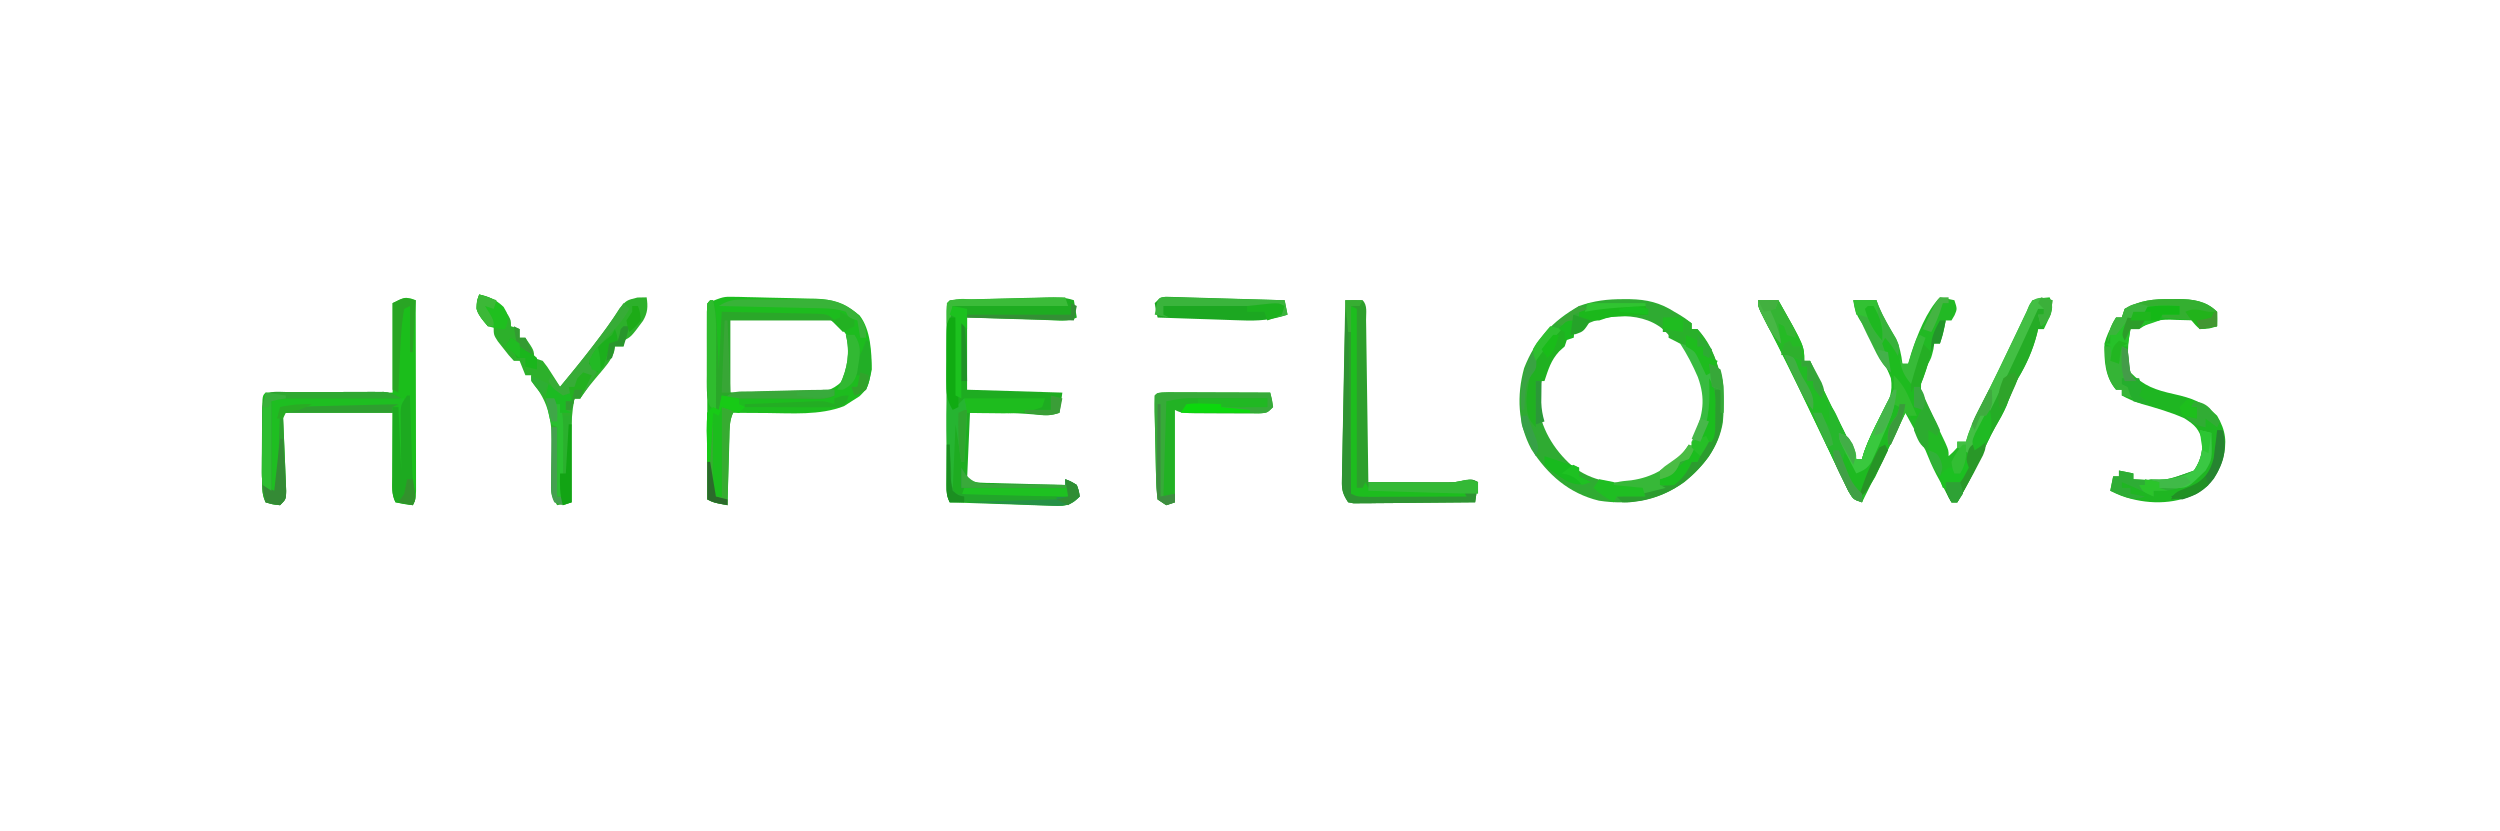 <?xml version="1.0" encoding="UTF-8"?>
<svg version="1.1" xmlns="http://www.w3.org/2000/svg" width="866" height="288">
<path d="M0 0 C1.675 0.286 3.344 0.618 5 1 C6 4 6 4 5.062 6.188 C4.712 6.786 4.361 7.384 4 8 C3.34 8 2.68 8 2 8 C1.856 8.763 1.711 9.526 1.562 10.312 C1 13 1 13 0 16 C-0.66 16 -1.32 16 -2 16 C-2.083 16.639 -2.165 17.279 -2.25 17.938 C-3 21 -3 21 -4.098 22.984 C-6.558 27.417 -6.558 27.417 -6.582 32.348 C-5.529 34.99 -4.307 37.473 -3 40 C-1.909 42.33 -0.826 44.663 0.25 47 C1.031 48.64 1.031 48.64 1.828 50.312 C3 53 3 53 3 55 C4.542 53.625 4.542 53.625 6 52 C6 51.34 6 50.68 6 50 C6.99 50 7.98 50 9 50 C9.259 49.153 9.518 48.306 9.785 47.434 C11.067 43.811 12.679 40.467 14.438 37.062 C18.533 29.012 22.435 20.874 26.318 12.719 C26.767 11.775 27.217 10.832 27.68 9.859 C28.079 9.019 28.479 8.178 28.89 7.312 C29.256 6.549 29.623 5.786 30 5 C30.47 3.883 30.47 3.883 30.95 2.743 C31.296 2.168 31.643 1.593 32 1 C35.125 0.25 35.125 0.25 38 0 C38.955 2.17 39.144 3.563 38.398 5.824 C37.641 7.568 36.824 9.286 36 11 C35.34 11 34.68 11 34 11 C33.862 11.581 33.724 12.163 33.582 12.762 C32.142 18.3 29.983 23.177 27.035 28.086 C25.426 31.062 24.293 34.205 23.125 37.375 C21.967 40.077 20.552 42.551 19.07 45.086 C17.182 48.462 15.61 51.985 14 55.5 C11.56 60.827 8.977 65.95 6 71 C5.34 71 4.68 71 4 71 C2.872 68.939 1.747 66.877 0.625 64.812 C-0.001 63.664 -0.628 62.515 -1.273 61.332 C-2.702 58.575 -3.85 55.875 -5 53 C-6.183 50.716 -7.393 48.446 -8.625 46.188 C-8.95 45.59 -9.275 44.993 -9.609 44.377 C-10.404 42.917 -11.202 41.458 -12 40 C-12.348 40.726 -12.696 41.452 -13.054 42.2 C-14.64 45.508 -16.226 48.817 -17.812 52.125 C-18.36 53.267 -18.907 54.409 -19.471 55.586 C-20.002 56.695 -20.534 57.803 -21.082 58.945 C-21.569 59.961 -22.056 60.977 -22.558 62.024 C-24.014 65.029 -25.501 68.017 -27 71 C-30 70 -30 70 -31.621 67.281 C-32.237 66.026 -32.842 64.765 -33.438 63.5 C-33.775 62.806 -34.112 62.112 -34.459 61.396 C-35.65 58.936 -36.825 56.468 -38 54 C-38.969 51.979 -39.939 49.958 -40.91 47.938 C-42.462 44.705 -44.013 41.473 -45.561 38.238 C-50.116 28.722 -54.79 19.271 -59.598 9.879 C-60.06 8.97 -60.523 8.061 -61 7.125 C-61.392 6.364 -61.784 5.604 -62.188 4.82 C-63 3 -63 3 -63 1 C-60.69 1 -58.38 1 -56 1 C-47 16.845 -47 16.845 -47 22 C-46.34 22 -45.68 22 -45 22 C-44.576 22.92 -44.152 23.841 -43.715 24.789 C-40.105 32.591 -36.382 40.316 -32.48 47.977 C-31.187 50.618 -30.047 53.254 -29 56 C-28.34 56 -27.68 56 -27 56 C-26.755 55.175 -26.51 54.35 -26.258 53.5 C-24.542 48.725 -22.165 44.374 -19.746 39.922 C-17.593 35.79 -16.244 32.758 -17 28 C-18.044 25.217 -19.359 22.624 -20.75 20 C-21.272 18.971 -21.272 18.971 -21.805 17.922 C-23.465 14.701 -25.201 11.699 -27.219 8.68 C-28.997 6.004 -29.628 4.159 -30 1 C-27.36 1 -24.72 1 -22 1 C-21.733 1.713 -21.466 2.426 -21.191 3.16 C-19.568 7.031 -17.448 10.56 -15.34 14.184 C-13.924 17.16 -13.389 19.741 -13 23 C-12.34 23 -11.68 23 -11 23 C-10.474 21.175 -10.474 21.175 -9.938 19.312 C-7.929 13.228 -4.603 4.603 0 0 Z " fill="#22B924" transform="translate(672,103)"/>
<path d="M0 0 C1.122 0.002 1.122 0.002 2.267 0.005 C8.129 0.135 12.627 1.195 17.625 4.375 C18.549 4.913 18.549 4.913 19.492 5.461 C21.188 6.5 21.188 6.5 23.625 8.375 C23.625 9.035 23.625 9.695 23.625 10.375 C24.285 10.375 24.945 10.375 25.625 10.375 C33.522 20.094 35.511 30.358 34.422 42.672 C33.022 51.252 27.786 57.89 21.188 63.312 C12.319 69.658 2.31 71.478 -8.5 69.812 C-18.911 67.289 -26.243 60.804 -31.914 51.98 C-36.62 43.213 -37.032 33.399 -34.418 23.895 C-30.558 14.031 -24.591 7.557 -15.375 2.375 C-10.178 0.515 -5.457 -0.012 0 0 Z M-17.375 11.375 C-17.375 12.035 -17.375 12.695 -17.375 13.375 C-18.035 13.375 -18.695 13.375 -19.375 13.375 C-26.008 19.288 -28.897 26.931 -29.57 35.656 C-28.949 44.309 -24.183 52.158 -17.785 57.77 C-10.872 63.209 -2.999 64.254 5.625 63.375 C14.069 60.857 21.416 55.047 25.691 47.34 C29.012 40.352 29.33 34.264 26.801 27.012 C24.87 22.47 22.65 18.278 19.625 14.375 C18.635 14.045 17.645 13.715 16.625 13.375 C15.603 12.397 14.605 11.394 13.625 10.375 C5.519 3.577 -9.225 5.065 -17.375 11.375 Z " fill="#2FAB32" transform="translate(562.375,103.625)"/>
<path d="M0 0 C0.761 0.01 1.522 0.021 2.306 0.032 C3.519 0.066 3.519 0.066 4.756 0.101 C5.6 0.119 6.445 0.137 7.315 0.155 C9.096 0.196 10.877 0.243 12.658 0.294 C15.372 0.37 18.086 0.419 20.801 0.466 C22.536 0.509 24.271 0.554 26.006 0.601 C26.813 0.613 27.619 0.626 28.45 0.639 C34.688 0.853 38.792 2.419 43.698 6.433 C47.585 11.427 47.84 19.091 47.948 25.183 C46.577 31.553 46.577 31.553 43.698 34.433 C42.79 35.01 41.883 35.588 40.948 36.183 C40.081 36.74 39.215 37.297 38.323 37.87 C29.939 41.131 20.132 40.316 11.26 40.245 C9.617 40.239 9.617 40.239 7.942 40.232 C5.277 40.22 2.612 40.204 -0.052 40.183 C-1.502 43.082 -1.274 45.706 -1.369 48.941 C-1.39 49.604 -1.41 50.267 -1.432 50.95 C-1.497 53.069 -1.556 55.188 -1.615 57.308 C-1.658 58.744 -1.702 60.18 -1.746 61.616 C-1.853 65.138 -1.954 68.661 -2.052 72.183 C-6.802 71.308 -6.802 71.308 -9.052 70.183 C-9.052 47.743 -9.052 25.303 -9.052 2.183 C-3.426 -0.068 -3.426 -0.068 0 0 Z M-2.052 8.183 C-2.152 9.782 -2.183 11.385 -2.185 12.988 C-2.187 13.963 -2.188 14.939 -2.189 15.945 C-2.185 16.972 -2.181 17.999 -2.177 19.058 C-2.181 20.078 -2.185 21.097 -2.189 22.148 C-2.188 23.126 -2.187 24.105 -2.185 25.113 C-2.184 26.012 -2.183 26.912 -2.182 27.839 C-2.147 30.338 -2.147 30.338 -1.052 33.183 C3.395 33.257 7.842 33.312 12.29 33.348 C13.801 33.363 15.312 33.383 16.823 33.409 C19.003 33.446 21.182 33.463 23.362 33.476 C24.671 33.492 25.98 33.507 27.329 33.523 C32.174 33.067 35.623 31.781 38.76 27.995 C40.565 23.719 41.795 19.704 40.287 15.218 C38.186 11.193 36 9.074 31.948 7.183 C29.305 6.92 26.91 6.808 24.276 6.855 C23.553 6.857 22.83 6.858 22.085 6.86 C20.565 6.867 19.046 6.881 17.526 6.902 C15.191 6.933 12.857 6.943 10.522 6.948 C9.044 6.958 7.566 6.968 6.088 6.98 C5.387 6.984 4.686 6.988 3.964 6.993 C0.673 6.763 0.673 6.763 -2.052 8.183 Z " fill="#1DBC1E" transform="translate(254.052,102.817)"/>
<path d="M0 0 C0.495 2.97 0.495 2.97 1 6 C-2.183 7.591 -5.587 7 -9.07 6.879 C-9.867 6.855 -10.663 6.832 -11.483 6.807 C-14.031 6.731 -16.578 6.647 -19.125 6.562 C-20.85 6.509 -22.576 6.457 -24.301 6.404 C-28.534 6.276 -32.767 6.138 -37 6 C-37 14.25 -37 22.5 -37 31 C-20.665 31.495 -20.665 31.495 -4 32 C-4.33 34.31 -4.66 36.62 -5 39 C-8.352 40.117 -10.257 39.914 -13.75 39.562 C-21.205 38.907 -28.52 38.93 -36 39 C-36.33 46.59 -36.66 54.18 -37 62 C-34.056 63.472 -31.037 63.238 -27.805 63.316 C-26.744 63.348 -26.744 63.348 -25.661 63.379 C-23.399 63.445 -21.137 63.504 -18.875 63.562 C-17.342 63.606 -15.81 63.649 -14.277 63.693 C-10.518 63.8 -6.759 63.902 -3 64 C-3 63.34 -3 62.68 -3 62 C-1.062 62.75 -1.062 62.75 1 64 C1.75 66.125 1.75 66.125 2 68 C0.19 69.913 -1.309 70.919 -3.949 71.229 C-6.426 71.251 -8.884 71.18 -11.359 71.074 C-12.264 71.048 -13.168 71.021 -14.1 70.994 C-16.984 70.906 -19.867 70.797 -22.75 70.688 C-24.707 70.624 -26.664 70.562 -28.621 70.502 C-33.415 70.351 -38.207 70.181 -43 70 C-44.414 67.172 -44.127 64.801 -44.129 61.638 C-44.131 60.986 -44.133 60.334 -44.135 59.662 C-44.139 57.503 -44.136 55.343 -44.133 53.184 C-44.133 51.687 -44.134 50.19 -44.136 48.693 C-44.137 45.555 -44.135 42.417 -44.13 39.279 C-44.125 35.248 -44.128 31.217 -44.134 27.186 C-44.138 24.095 -44.136 21.004 -44.134 17.913 C-44.133 16.426 -44.134 14.94 -44.136 13.453 C-44.139 11.379 -44.135 9.306 -44.129 7.232 C-44.129 6.05 -44.128 4.868 -44.127 3.65 C-44 1 -44 1 -43 0 C-40.08 -0.173 -37.181 -0.284 -34.258 -0.352 C-33.379 -0.375 -32.499 -0.398 -31.593 -0.422 C-29.729 -0.469 -27.864 -0.515 -26 -0.558 C-23.144 -0.625 -20.289 -0.702 -17.434 -0.781 C-15.625 -0.826 -13.816 -0.87 -12.008 -0.914 C-10.723 -0.95 -10.723 -0.95 -9.413 -0.986 C-6.003 -1.059 -3.261 -1.087 0 0 Z " fill="#1EAC21" transform="translate(372,104)"/>
<path d="M0 0 C0.578 0.206 1.155 0.412 1.75 0.625 C1.773 9.587 1.791 18.549 1.802 27.511 C1.807 31.672 1.814 35.833 1.825 39.994 C1.836 44.008 1.842 48.021 1.845 52.035 C1.847 53.568 1.85 55.102 1.856 56.635 C1.863 58.778 1.864 60.921 1.864 63.064 C1.866 64.285 1.868 65.507 1.87 66.765 C1.75 69.625 1.75 69.625 0.75 71.625 C-2.188 71.25 -2.188 71.25 -5.25 70.625 C-6.685 67.755 -6.362 65.29 -6.348 62.086 C-6.345 60.913 -6.343 59.741 -6.34 58.533 C-6.331 57.037 -6.322 55.541 -6.312 54 C-6.292 49.256 -6.271 44.513 -6.25 39.625 C-18.79 39.625 -31.33 39.625 -44.25 39.625 C-43.842 49.408 -43.842 49.408 -43.412 59.191 C-43.366 60.404 -43.32 61.617 -43.273 62.867 C-43.221 64.114 -43.169 65.36 -43.115 66.644 C-43.25 69.625 -43.25 69.625 -45.25 71.625 C-47.812 71.375 -47.812 71.375 -50.25 70.625 C-51.805 67.515 -51.392 64.221 -51.383 60.809 C-51.384 60.037 -51.385 59.265 -51.386 58.47 C-51.386 56.839 -51.385 55.207 -51.38 53.575 C-51.375 51.069 -51.38 48.563 -51.387 46.057 C-51.386 44.474 -51.385 42.891 -51.383 41.309 C-51.385 40.554 -51.387 39.8 -51.389 39.023 C-51.365 33.74 -51.365 33.74 -50.25 32.625 C-48.868 32.532 -47.482 32.508 -46.097 32.511 C-44.776 32.512 -44.776 32.512 -43.428 32.512 C-42.471 32.517 -41.514 32.522 -40.527 32.527 C-39.065 32.529 -39.065 32.529 -37.572 32.532 C-34.444 32.537 -31.316 32.55 -28.188 32.562 C-26.072 32.568 -23.957 32.572 -21.842 32.576 C-16.644 32.586 -11.447 32.606 -6.25 32.625 C-6.25 22.395 -6.25 12.165 -6.25 1.625 C-2.25 -0.375 -2.25 -0.375 0 0 Z " fill="#1BBE1B" transform="translate(142.25,103.375)"/>
<path d="M0 0 C0.777 -0.012 1.553 -0.023 2.354 -0.035 C7.441 -0.009 12.127 0.564 15.938 4.375 C15.978 6.041 15.98 7.709 15.938 9.375 C13.957 9.705 11.977 10.035 9.938 10.375 C9.443 8.89 9.443 8.89 8.938 7.375 C6.541 7.294 4.147 7.234 1.75 7.188 C0.74 7.15 0.74 7.15 -0.291 7.111 C-4.843 7.045 -7.333 7.851 -11.062 10.375 C-12.053 10.375 -13.043 10.375 -14.062 10.375 C-15.064 15.718 -15.351 20.048 -14.062 25.375 C-9.522 30.079 -5.34 31.477 0.938 32.875 C7.259 34.283 11.293 35.744 15.938 40.375 C19.059 45.712 19.418 49.557 17.938 55.375 C16.042 61.261 13.874 63.919 8.938 67.375 C0.603 71.295 -8.566 71.166 -17.137 68.164 C-19.062 67.375 -19.062 67.375 -21.062 66.375 C-20.733 64.725 -20.402 63.075 -20.062 61.375 C-19.402 61.375 -18.742 61.375 -18.062 61.375 C-18.062 60.715 -18.062 60.055 -18.062 59.375 C-16.413 59.705 -14.762 60.035 -13.062 60.375 C-13.062 61.035 -13.062 61.695 -13.062 62.375 C-2.096 63.036 -2.096 63.036 7.938 59.375 C10.311 55.815 10.721 53.632 10.938 49.375 C9.659 45.029 8.412 43.674 4.562 41.25 C-0.169 39.139 -5.137 37.73 -10.109 36.305 C-12.61 35.517 -14.772 34.632 -17.062 33.375 C-17.062 32.715 -17.062 32.055 -17.062 31.375 C-17.723 31.375 -18.383 31.375 -19.062 31.375 C-22.949 26.867 -23.226 21.105 -23.062 15.375 C-22.36 12.703 -21.416 10.822 -20.062 8.375 C-19.733 7.715 -19.402 7.055 -19.062 6.375 C-18.402 6.375 -17.742 6.375 -17.062 6.375 C-16.733 5.385 -16.402 4.395 -16.062 3.375 C-10.664 0.377 -6.099 -0.092 0 0 Z " fill="#1FB622" transform="translate(752.062,103.625)"/>
<path d="M0 0 C5.261 1.101 7.241 3.074 10.117 7.344 C11 9 11 9 11 11 C11.99 11.33 12.98 11.66 14 12 C14 12.99 14 13.98 14 15 C14.66 15 15.32 15 16 15 C19 19.385 19 19.385 19 22 C19.99 22.33 20.98 22.66 22 23 C23.605 25.066 23.605 25.066 25.188 27.562 C25.717 28.389 26.247 29.215 26.793 30.066 C27.191 30.704 27.59 31.343 28 32 C32.712 26.341 37.326 20.638 41.75 14.75 C42.495 13.759 43.24 12.767 44.008 11.746 C45.653 9.479 47.141 7.184 48.625 4.812 C51 2 51 2 54.812 1.062 C56.39 1.032 56.39 1.032 58 1 C58.48 4.202 58.396 6.328 56.734 9.145 C52.616 14.692 52.616 14.692 50 16 C50 16.66 50 17.32 50 18 C49.01 18 48.02 18 47 18 C46.927 18.545 46.853 19.091 46.777 19.652 C45.698 22.911 43.779 24.956 41.562 27.562 C39.223 30.33 37.011 32.983 35 36 C34.34 36 33.68 36 33 36 C32.141 40.441 31.883 44.628 31.902 49.148 C31.904 50.135 31.904 50.135 31.907 51.141 C31.912 53.219 31.925 55.297 31.938 57.375 C31.943 58.793 31.947 60.211 31.951 61.629 C31.962 65.086 31.979 68.543 32 72 C29.525 72.495 29.525 72.495 27 73 C24.696 69.544 24.792 68.387 24.91 64.336 C24.93 63.213 24.95 62.09 24.971 60.934 C25.031 58.585 25.096 56.236 25.166 53.887 C25.323 44.379 24.416 37.301 18 30 C18 29.34 18 28.68 18 28 C17.34 28 16.68 28 16 28 C15.34 26.35 14.68 24.7 14 23 C13.34 23 12.68 23 12 23 C10.273 21.137 10.273 21.137 8.375 18.688 C7.743 17.887 7.112 17.086 6.461 16.262 C5 14 5 14 5 11 C4.34 11 3.68 11 3 11 C-1.085 5.981 -1.085 5.981 -0.75 2.125 C-0.502 1.424 -0.255 0.723 0 0 Z " fill="#2DB02B" transform="translate(166,102)"/>
<path d="M0 0 C2 -0.043 4 -0.041 6 0 C7.78 1.78 7.171 4.395 7.205 6.805 C7.225 8.046 7.245 9.287 7.266 10.566 C7.283 11.931 7.3 13.295 7.316 14.66 C7.337 16.049 7.358 17.437 7.379 18.826 C7.435 22.487 7.484 26.148 7.532 29.81 C7.582 33.543 7.638 37.276 7.693 41.01 C7.801 48.34 7.902 55.67 8 63 C12.163 63.025 16.325 63.043 20.488 63.055 C21.902 63.06 23.316 63.067 24.73 63.075 C26.771 63.088 28.811 63.093 30.852 63.098 C32.077 63.103 33.302 63.108 34.565 63.114 C37.997 63.078 37.997 63.078 41.322 62.431 C44 62 44 62 46 63 C45.67 65.31 45.34 67.62 45 70 C38.77 70.076 32.541 70.129 26.311 70.165 C24.191 70.18 22.07 70.2 19.95 70.226 C16.906 70.263 13.864 70.28 10.82 70.293 C9.868 70.308 8.916 70.324 7.935 70.34 C6.614 70.34 6.614 70.34 5.266 70.341 C4.1 70.351 4.1 70.351 2.911 70.361 C2.28 70.242 1.65 70.123 1 70 C-1.417 66.374 -1.216 64.815 -1.135 60.509 C-1.121 59.528 -1.121 59.528 -1.107 58.527 C-1.073 56.368 -1.025 54.21 -0.977 52.051 C-0.95 50.553 -0.925 49.055 -0.901 47.557 C-0.834 43.616 -0.755 39.676 -0.674 35.735 C-0.593 31.714 -0.523 27.692 -0.453 23.67 C-0.313 15.78 -0.161 7.89 0 0 Z " fill="#2D9F2C" transform="translate(466,104)"/>
<path d="M0 0 C2.31 0 4.62 0 7 0 C16 15.845 16 15.845 16 21 C16.66 21 17.32 21 18 21 C18.424 21.92 18.848 22.841 19.285 23.789 C22.895 31.591 26.618 39.316 30.52 46.977 C31.813 49.618 32.953 52.254 34 55 C34.66 55 35.32 55 36 55 C36.248 54.18 36.495 53.36 36.75 52.516 C38.208 48.416 40.04 44.628 42 40.75 C42.356 40.031 42.712 39.311 43.078 38.57 C45.746 33.254 45.746 33.254 48 31 C47.486 37.369 45.317 42.528 42.688 48.312 C42.296 49.218 41.905 50.124 41.502 51.057 C41.113 51.921 40.725 52.785 40.324 53.676 C39.974 54.459 39.625 55.242 39.264 56.048 C37.782 58.336 36.505 59.014 34 60 C33.01 58.02 32.02 56.04 31 54 C29.983 56.655 29.87 57.692 30.996 60.359 C31.472 61.148 31.947 61.937 32.438 62.75 C32.911 63.549 33.384 64.348 33.871 65.172 C34.244 65.775 34.616 66.378 35 67 C35.66 67 36.32 67 37 67 C36.505 68.485 36.505 68.485 36 70 C33 69 33 69 31.379 66.281 C30.763 65.026 30.158 63.765 29.562 62.5 C29.225 61.806 28.888 61.112 28.541 60.396 C27.35 57.936 26.175 55.468 25 53 C24.031 50.979 23.061 48.958 22.09 46.938 C20.538 43.705 18.987 40.473 17.439 37.238 C12.884 27.722 8.21 18.271 3.402 8.879 C2.94 7.97 2.477 7.061 2 6.125 C1.608 5.364 1.216 4.604 0.812 3.82 C0 2 0 2 0 0 Z " fill="#25BA25" transform="translate(609,104)"/>
<path d="M0 0 C1.645 0 3.29 0.006 4.935 0.016 C6.232 0.018 6.232 0.018 7.554 0.02 C10.326 0.026 13.097 0.038 15.869 0.051 C17.743 0.056 19.618 0.061 21.492 0.065 C26.097 0.076 30.702 0.093 35.306 0.114 C35.931 2.489 35.931 2.489 36.306 5.114 C34.306 7.114 34.306 7.114 31.357 7.356 C30.124 7.352 28.89 7.348 27.619 7.344 C26.631 7.343 26.631 7.343 25.624 7.343 C24.232 7.34 22.84 7.332 21.448 7.319 C19.315 7.301 17.182 7.299 15.049 7.299 C4.601 7.261 4.601 7.261 2.306 6.114 C2.306 16.674 2.306 27.234 2.306 38.114 C0.821 38.609 0.821 38.609 -0.694 39.114 C-1.684 38.454 -2.674 37.794 -3.694 37.114 C-4.044 34.366 -4.207 31.833 -4.24 29.078 C-4.261 28.285 -4.281 27.491 -4.302 26.673 C-4.342 24.994 -4.375 23.316 -4.402 21.637 C-4.444 19.057 -4.506 16.479 -4.573 13.901 C-4.609 12.272 -4.644 10.644 -4.678 9.016 C-4.696 8.24 -4.713 7.464 -4.731 6.664 C-4.758 4.814 -4.731 2.963 -4.694 1.114 C-3.694 0.114 -3.694 0.114 0 0 Z " fill="#22B224" transform="translate(404.694,135.886)"/>
<path d="M0 0 C1.415 -0.005 1.415 -0.005 2.859 -0.01 C4.861 -0.015 6.862 -0.017 8.864 -0.017 C11.926 -0.02 14.987 -0.038 18.049 -0.057 C19.991 -0.06 21.933 -0.062 23.875 -0.062 C24.792 -0.07 25.709 -0.077 26.653 -0.084 C27.511 -0.081 28.368 -0.078 29.251 -0.075 C30.003 -0.076 30.755 -0.078 31.53 -0.079 C33.637 0.168 33.637 0.168 37.637 2.168 C22.787 2.168 7.937 2.168 -7.363 2.168 C-7.033 12.728 -6.703 23.288 -6.363 34.168 C-6.033 24.928 -5.703 15.688 -5.363 6.168 C-0.096 4.412 3.715 3.899 9.098 3.973 C9.888 3.975 10.679 3.978 11.493 3.981 C14 3.992 16.506 4.017 19.012 4.043 C20.719 4.053 22.426 4.062 24.133 4.07 C28.301 4.092 32.469 4.127 36.637 4.168 C35.977 4.498 35.317 4.828 34.637 5.168 C34.637 5.828 34.637 6.488 34.637 7.168 C22.097 7.168 9.557 7.168 -3.363 7.168 C-2.955 16.951 -2.955 16.951 -2.525 26.734 C-2.479 27.947 -2.434 29.16 -2.387 30.41 C-2.334 31.657 -2.282 32.903 -2.228 34.187 C-2.363 37.168 -2.363 37.168 -4.363 39.168 C-6.926 38.918 -6.926 38.918 -9.363 38.168 C-10.918 35.058 -10.505 31.763 -10.496 28.352 C-10.497 27.58 -10.498 26.808 -10.499 26.013 C-10.5 24.382 -10.498 22.75 -10.494 21.118 C-10.488 18.612 -10.494 16.106 -10.5 13.6 C-10.499 12.017 -10.498 10.434 -10.496 8.852 C-10.498 8.097 -10.5 7.343 -10.502 6.566 C-10.465 -1.585 -7.196 0.009 0 0 Z " fill="#2E9E2F" transform="translate(101.363,135.832)"/>
<path d="M0 0 C0.33 0 0.66 0 1 0 C2.205 4.891 2.334 9.803 2.562 14.812 C2.707 17.844 2.851 20.876 3 24 C3.33 17.4 3.66 10.8 4 4 C9.233 4.097 14.466 4.199 19.698 4.317 C21.479 4.356 23.26 4.391 25.041 4.422 C27.598 4.467 30.154 4.525 32.711 4.586 C33.51 4.597 34.309 4.609 35.132 4.621 C40.772 4.772 40.772 4.772 43 7 C31.12 7 19.24 7 7 7 C7 15.25 7 23.5 7 32 C18.88 31.67 30.76 31.34 43 31 C43 31.66 43 32.32 43 33 C39.827 34.586 36.412 34.121 32.93 34.098 C32.133 34.096 31.337 34.095 30.517 34.093 C27.97 34.088 25.422 34.075 22.875 34.062 C21.15 34.057 19.424 34.053 17.699 34.049 C13.466 34.038 9.233 34.021 5 34 C4.34 35.32 3.68 36.64 3 38 C2.01 37.67 1.02 37.34 0 37 C-1.51 33.437 -1.13 29.447 -1.133 25.645 C-1.134 24.591 -1.134 24.591 -1.136 23.517 C-1.136 22.038 -1.135 20.56 -1.13 19.081 C-1.125 16.81 -1.13 14.539 -1.137 12.268 C-1.136 10.831 -1.135 9.394 -1.133 7.957 C-1.132 6.647 -1.131 5.337 -1.129 3.988 C-1 1 -1 1 0 0 Z " fill="#2AA729" transform="translate(246,104)"/>
<path d="M0 0 C0.99 0.33 1.98 0.66 3 1 C2.34 1.99 1.68 2.98 1 4 C1.308 6.153 1.308 6.153 2 8 C1.34 8 0.68 8 0 8 C-0.138 8.581 -0.276 9.163 -0.418 9.762 C-1.858 15.3 -4.017 20.177 -6.965 25.086 C-8.574 28.062 -9.707 31.205 -10.875 34.375 C-12.033 37.077 -13.448 39.551 -14.93 42.086 C-16.818 45.462 -18.39 48.985 -20 52.5 C-22.44 57.827 -25.023 62.95 -28 68 C-28.66 68 -29.32 68 -30 68 C-31.062 66.188 -31.062 66.188 -32 64 C-31.67 63.01 -31.34 62.02 -31 61 C-30.361 60.856 -29.721 60.711 -29.062 60.562 C-26.887 60.199 -26.887 60.199 -25.812 58.375 C-24.872 55.916 -24.872 55.916 -24.672 52.848 C-23.902 48.436 -22.412 45.044 -20.438 41.062 C-20.081 40.325 -19.725 39.588 -19.357 38.828 C-18.25 36.546 -17.127 34.272 -16 32 C-15.66 31.311 -15.32 30.623 -14.969 29.913 C-13.009 25.951 -11.027 22 -9.035 18.054 C-7.181 14.374 -5.341 10.687 -3.5 7 C-2.823 5.646 -2.146 4.292 -1.469 2.938 C-0.984 1.968 -0.499 0.999 0 0 Z " fill="#25AC26" transform="translate(706,106)"/>
<path d="M0 0 C0.759 0.022 1.519 0.044 2.301 0.067 C3.162 0.087 4.023 0.108 4.91 0.128 C5.84 0.161 6.77 0.193 7.729 0.226 C8.68 0.251 9.632 0.276 10.612 0.302 C13.659 0.384 16.706 0.481 19.752 0.578 C21.815 0.636 23.877 0.693 25.94 0.749 C31.002 0.89 36.065 1.043 41.127 1.203 C41.622 3.678 41.622 3.678 42.127 6.203 C36.596 8.088 31.942 8.414 26.131 8.179 C25.297 8.154 24.464 8.129 23.605 8.103 C20.966 8.022 18.328 7.925 15.69 7.828 C13.891 7.769 12.092 7.712 10.293 7.656 C5.904 7.516 1.515 7.363 -2.873 7.203 C-3.498 4.828 -3.498 4.828 -3.873 2.203 C-1.873 0.203 -1.873 0.203 0 0 Z " fill="#1CA721" transform="translate(403.873,102.797)"/>
<path d="M0 0 C0.33 0 0.66 0 1 0 C1.33 20.13 1.66 40.26 2 61 C14.87 61 27.74 61 41 61 C30.11 60.67 19.22 60.34 8 60 C8 59.01 8 58.02 8 57 C8.877 57.005 9.755 57.01 10.659 57.016 C13.935 57.033 17.211 57.045 20.488 57.055 C21.902 57.06 23.316 57.067 24.73 57.075 C26.771 57.088 28.811 57.093 30.852 57.098 C32.077 57.103 33.302 57.108 34.565 57.114 C37.997 57.078 37.997 57.078 41.322 56.431 C44 56 44 56 46 57 C45.67 59.31 45.34 61.62 45 64 C38.77 64.076 32.541 64.129 26.311 64.165 C24.191 64.18 22.07 64.2 19.95 64.226 C16.906 64.263 13.864 64.28 10.82 64.293 C9.868 64.308 8.916 64.324 7.935 64.34 C6.614 64.34 6.614 64.34 5.266 64.341 C4.1 64.351 4.1 64.351 2.911 64.361 C2.28 64.242 1.65 64.123 1 64 C-1.34 60.49 -1.221 59.198 -1.135 55.06 C-1.115 53.839 -1.095 52.618 -1.074 51.36 C-1.042 50.041 -1.01 48.722 -0.977 47.363 C-0.95 46 -0.925 44.637 -0.901 43.273 C-0.834 39.688 -0.755 36.102 -0.674 32.517 C-0.593 28.857 -0.523 25.197 -0.453 21.537 C-0.313 14.358 -0.161 7.179 0 0 Z " fill="#2E9332" transform="translate(466,110)"/>
<path d="M0 0 C0.33 0 0.66 0 1 0 C0.486 6.369 -1.683 11.528 -4.312 17.312 C-4.704 18.218 -5.095 19.124 -5.498 20.057 C-5.887 20.921 -6.275 21.785 -6.676 22.676 C-7.026 23.459 -7.375 24.242 -7.736 25.048 C-9.218 27.336 -10.495 28.014 -13 29 C-13.99 27.02 -14.98 25.04 -16 23 C-17.017 25.655 -17.13 26.692 -16.004 29.359 C-15.528 30.148 -15.053 30.937 -14.562 31.75 C-14.089 32.549 -13.616 33.348 -13.129 34.172 C-12.756 34.775 -12.384 35.378 -12 36 C-11.34 36 -10.68 36 -10 36 C-10.33 36.99 -10.66 37.98 -11 39 C-14 38 -14 38 -15.832 34.895 C-16.504 33.539 -17.163 32.178 -17.812 30.812 C-18.159 30.102 -18.506 29.391 -18.863 28.658 C-22.14 21.87 -25.126 14.967 -28 8 C-27.01 8 -26.02 8 -25 8 C-24.34 9.32 -23.68 10.64 -23 12 C-23.33 9.36 -23.66 6.72 -24 4 C-20.858 5.571 -19.974 8.704 -18.5 11.75 C-18.038 12.682 -18.038 12.682 -17.566 13.633 C-15.893 17.037 -14.352 20.457 -13 24 C-12.34 24 -11.68 24 -11 24 C-10.754 23.18 -10.508 22.36 -10.254 21.516 C-8.788 17.406 -6.923 13.629 -4.938 9.75 C-4.573 9.031 -4.209 8.311 -3.834 7.57 C-2.893 5.712 -1.947 3.856 -1 2 C-0.67 1.34 -0.34 0.68 0 0 Z " fill="#26B72C" transform="translate(656,135)"/>
<path d="M0 0 C2.91 2.501 4.168 5.197 5.688 8.688 C6.124 9.681 6.561 10.675 7.012 11.699 C7.501 12.838 7.501 12.838 8 14 C7.01 14 6.02 14 5 14 C4.67 13.67 4.34 13.34 4 13 C3.657 13.736 3.315 14.473 2.962 15.231 C1.4 18.575 -0.175 21.913 -1.75 25.25 C-2.289 26.409 -2.828 27.568 -3.383 28.762 C-4.176 30.434 -4.176 30.434 -4.984 32.141 C-5.466 33.167 -5.948 34.193 -6.444 35.251 C-8.005 38.01 -9.657 39.887 -12 42 C-12.977 40.275 -13.953 38.549 -14.93 36.824 C-15.894 35.18 -16.943 33.586 -18 32 C-17.625 29.312 -17.625 29.312 -17 27 C-15 28.812 -15 28.812 -13 31 C-13 31.99 -13 32.98 -13 34 C-8.605 31.07 -7.466 27.051 -5.375 22.312 C-4.968 21.426 -4.56 20.54 -4.141 19.627 C-1.154 12.948 0.223 7.368 0 0 Z " fill="#1EBA21" transform="translate(656,130)"/>
<path d="M0 0 C0.99 0.495 0.99 0.495 2 1 C2 21.46 2 41.92 2 63 C2.66 63 3.32 63 4 63 C4.33 62.34 4.66 61.68 5 61 C5.33 61.66 5.66 62.32 6 63 C22.335 63.495 22.335 63.495 39 64 C39.33 64.66 39.66 65.32 40 66 C34.625 66.025 29.25 66.043 23.875 66.055 C22.045 66.06 20.216 66.067 18.386 66.075 C15.76 66.088 13.134 66.093 10.508 66.098 C9.687 66.103 8.866 66.108 8.02 66.113 C2.228 66.114 2.228 66.114 0 65 C0 43.55 0 22.1 0 0 Z " fill="#1DBD1E" transform="translate(468,106)"/>
<path d="M0 0 C15.18 0 30.36 0 46 0 C46.041 4.063 46.083 8.126 46.125 12.312 C46.143 13.59 46.161 14.868 46.18 16.185 C46.185 17.192 46.19 18.2 46.195 19.238 C46.211 20.786 46.211 20.786 46.227 22.365 C46 25 46 25 44 28 C44 19.42 44 10.84 44 2 C38.964 2.12 33.929 2.243 28.894 2.372 C27.182 2.416 25.47 2.457 23.758 2.497 C21.293 2.555 18.828 2.619 16.363 2.684 C15.602 2.7 14.84 2.717 14.055 2.734 C10.194 2.841 6.818 3.236 3 4 C2.67 13.57 2.34 23.14 2 33 C1.34 32.67 0.68 32.34 0 32 C0 21.44 0 10.88 0 0 Z " fill="#1EBE21" transform="translate(94,138)"/>
<path d="M0 0 C1.645 0 3.29 0.006 4.935 0.016 C6.232 0.018 6.232 0.018 7.554 0.02 C10.326 0.026 13.097 0.038 15.869 0.051 C17.743 0.056 19.618 0.061 21.492 0.065 C26.097 0.076 30.702 0.093 35.306 0.114 C35.931 2.489 35.931 2.489 36.306 5.114 C34.306 7.114 34.306 7.114 32.152 7.249 C31.282 7.196 30.413 7.144 29.517 7.09 C28.106 7.013 28.106 7.013 26.666 6.934 C25.681 6.869 24.696 6.805 23.681 6.739 C22.689 6.682 21.696 6.625 20.674 6.567 C18.217 6.425 15.762 6.274 13.306 6.114 C13.306 5.784 13.306 5.454 13.306 5.114 C20.236 5.114 27.166 5.114 34.306 5.114 C34.306 4.124 34.306 3.134 34.306 2.114 C30.286 2.089 26.266 2.071 22.246 2.059 C20.88 2.054 19.515 2.047 18.149 2.038 C16.178 2.026 14.207 2.021 12.236 2.016 C11.053 2.011 9.869 2.005 8.65 2 C4.843 2.056 4.843 2.056 -0.694 3.114 C-1.024 14.004 -1.354 24.894 -1.694 36.114 C0.286 35.619 0.286 35.619 2.306 35.114 C2.306 36.104 2.306 37.094 2.306 38.114 C0.821 38.609 0.821 38.609 -0.694 39.114 C-1.684 38.454 -2.674 37.794 -3.694 37.114 C-4.044 34.366 -4.207 31.833 -4.24 29.078 C-4.261 28.285 -4.281 27.491 -4.302 26.673 C-4.342 24.994 -4.375 23.316 -4.402 21.637 C-4.444 19.057 -4.506 16.479 -4.573 13.901 C-4.609 12.272 -4.644 10.644 -4.678 9.016 C-4.696 8.24 -4.713 7.464 -4.731 6.664 C-4.758 4.814 -4.731 2.963 -4.694 1.114 C-3.694 0.114 -3.694 0.114 0 0 Z " fill="#37AA39" transform="translate(404.694,135.886)"/>
<path d="M0 0 C-0.615 5.538 -0.615 5.538 -2.562 7.875 C-3.037 8.246 -3.511 8.617 -4 9 C-4.33 7.68 -4.66 6.36 -5 5 C-4.34 5 -3.68 5 -3 5 C-3 4.34 -3 3.68 -3 3 C-3.66 3 -4.32 3 -5 3 C-5.322 3.704 -5.643 4.408 -5.975 5.133 C-12.107 18.534 -18.299 31.873 -25 45 C-26.338 47.665 -27.669 50.332 -29 53 C-30.32 52.34 -31.64 51.68 -33 51 C-33 50.34 -33 49.68 -33 49 C-32.01 49 -31.02 49 -30 49 C-29.741 48.153 -29.482 47.306 -29.215 46.434 C-27.933 42.811 -26.321 39.467 -24.562 36.062 C-20.467 28.012 -16.565 19.874 -12.682 11.719 C-12.008 10.303 -12.008 10.303 -11.32 8.859 C-10.721 7.598 -10.721 7.598 -10.11 6.312 C-9.744 5.549 -9.377 4.786 -9 4 C-8.684 3.26 -8.368 2.521 -8.042 1.759 C-6.003 -1.682 -3.335 -1.035 0 0 Z " fill="#43BF44" transform="translate(711,104)"/>
<path d="M0 0 C0.33 0 0.66 0 1 0 C1.025 0.842 1.05 1.684 1.076 2.551 C1.172 5.703 1.271 8.854 1.372 12.006 C1.415 13.364 1.457 14.723 1.497 16.082 C1.556 18.046 1.62 20.009 1.684 21.973 C1.72 23.151 1.757 24.329 1.795 25.543 C1.951 29.071 1.951 29.071 2.582 32.814 C3 36 3 36 2 38 C-0.938 37.625 -0.938 37.625 -4 37 C-5.487 34.026 -5.111 31.337 -5.098 28.023 C-5.096 26.996 -5.096 26.996 -5.093 25.947 C-5.088 23.756 -5.075 21.566 -5.062 19.375 C-5.057 17.891 -5.053 16.406 -5.049 14.922 C-5.038 11.281 -5.021 7.641 -5 4 C-4.34 4 -3.68 4 -3 4 C-2.67 11.26 -2.34 18.52 -2 26 C-2.023 24.374 -2.046 22.749 -2.07 21.074 C-2.089 18.945 -2.107 16.816 -2.125 14.688 C-2.142 13.616 -2.159 12.544 -2.176 11.439 C-2.182 10.411 -2.189 9.383 -2.195 8.324 C-2.206 7.376 -2.216 6.428 -2.227 5.452 C-2 3 -2 3 0 0 Z " fill="#1DAA20" transform="translate(141,137)"/>
<path d="M0 0 C0.777 -0.012 1.553 -0.023 2.354 -0.035 C7.441 -0.009 12.127 0.564 15.938 4.375 C15.978 6.041 15.98 7.709 15.938 9.375 C13.957 9.705 11.977 10.035 9.938 10.375 C9.607 9.385 9.277 8.395 8.938 7.375 C4.978 7.045 1.018 6.715 -3.062 6.375 C-3.062 6.045 -3.062 5.715 -3.062 5.375 C-1.083 5.045 0.897 4.715 2.938 4.375 C2.938 4.045 2.938 3.715 2.938 3.375 C-3.416 3.03 -8.414 3.052 -14.062 6.375 C-15.886 8.281 -17.44 10.288 -19.062 12.375 C-19.723 12.375 -20.383 12.375 -21.062 12.375 C-21.392 13.365 -21.723 14.355 -22.062 15.375 C-21.565 11.64 -21.188 9.563 -19.062 6.375 C-18.402 6.375 -17.742 6.375 -17.062 6.375 C-16.733 5.385 -16.402 4.395 -16.062 3.375 C-10.664 0.377 -6.099 -0.092 0 0 Z " fill="#34AF30" transform="translate(752.062,103.625)"/>
<path d="M0 0 C1.32 0.33 2.64 0.66 4 1 C4.309 10.117 4.309 10.117 2 14 C-2.737 18.737 -7.086 20.833 -13.938 21.125 C-14.618 21.084 -15.299 21.043 -16 21 C-16 21.66 -16 22.32 -16 23 C-16.516 22.732 -17.031 22.464 -17.562 22.188 C-20.664 20.677 -23.823 19.344 -27 18 C-27 18.66 -27 19.32 -27 20 C-26.01 20 -25.02 20 -24 20 C-24 20.66 -24 21.32 -24 22 C-22.35 22.33 -20.7 22.66 -19 23 C-22.304 24.124 -24.051 23.896 -27.25 22.562 C-28.31 22.131 -28.31 22.131 -29.391 21.691 C-29.922 21.463 -30.453 21.235 -31 21 C-30.67 19.35 -30.34 17.7 -30 16 C-29.34 16 -28.68 16 -28 16 C-28 15.34 -28 14.68 -28 14 C-26.35 14.33 -24.7 14.66 -23 15 C-23 15.66 -23 16.32 -23 17 C-12.033 17.661 -12.033 17.661 -2 14 C0.631 10.054 1.408 6.274 0.562 1.562 C0.377 1.047 0.191 0.531 0 0 Z " fill="#2EAD35" transform="translate(762,149)"/>
<path d="M0 0 C1.415 -0.005 1.415 -0.005 2.859 -0.01 C4.861 -0.015 6.862 -0.017 8.864 -0.017 C11.926 -0.02 14.987 -0.038 18.049 -0.057 C19.991 -0.06 21.933 -0.062 23.875 -0.062 C24.792 -0.07 25.709 -0.077 26.653 -0.084 C27.511 -0.081 28.368 -0.078 29.251 -0.075 C30.003 -0.076 30.755 -0.078 31.53 -0.079 C33.637 0.168 33.637 0.168 37.637 2.168 C22.787 2.168 7.937 2.168 -7.363 2.168 C-7.363 12.728 -7.363 23.288 -7.363 34.168 C-8.353 33.508 -9.343 32.848 -10.363 32.168 C-10.72 29.111 -10.72 29.111 -10.691 25.227 C-10.69 24.544 -10.688 23.861 -10.686 23.157 C-10.679 21.714 -10.665 20.271 -10.645 18.827 C-10.613 16.611 -10.604 14.395 -10.598 12.178 C-10.518 0.013 -10.518 0.013 0 0 Z " fill="#2FA831" transform="translate(101.363,135.832)"/>
<path d="M0 0 C1.65 0 3.3 0 5 0 C4.679 0.517 4.357 1.033 4.026 1.565 C2.676 4.768 2.674 7.481 2.586 10.953 C2.567 11.613 2.547 12.274 2.527 12.954 C2.468 15.052 2.421 17.151 2.375 19.25 C2.337 20.677 2.298 22.104 2.258 23.531 C2.162 27.021 2.078 30.51 2 34 C-2.75 33.125 -2.75 33.125 -5 32 C-5.107 24.925 -5.03 17.876 -4.625 10.812 C-4.555 9.561 -4.486 8.309 -4.414 7.02 C-4 4 -4 4 -2 2 C-2 11.57 -2 21.14 -2 31 C-1.34 31 -0.68 31 0 31 C0 20.77 0 10.54 0 0 Z " fill="#37AC31" transform="translate(250,141)"/>
<path d="M0 0 C2.64 0 5.28 0 8 0 C8.264 0.71 8.529 1.421 8.801 2.152 C10.466 6.106 12.672 9.693 14.855 13.379 C16 16 16 16 15.676 18.34 C15.453 18.888 15.23 19.436 15 20 C14.01 18.35 13.02 16.7 12 15 C12 18.411 12.491 21.631 13 25 C10.803 22.964 9.36 21.096 8.027 18.418 C7.514 17.39 7.514 17.39 6.99 16.342 C6.643 15.631 6.295 14.92 5.938 14.188 C5.411 13.139 5.411 13.139 4.873 12.068 C2.918 8.118 1.282 4.231 0 0 Z " fill="#38B23B" transform="translate(642,104)"/>
<path d="M0 0 C0.66 0.66 1.32 1.32 2 2 C-0.175 6.007 -2.748 8.827 -6 12 C-9.344 15.623 -10.542 18.072 -11 23 C-10.34 23 -9.68 23 -9 23 C-10.654 26.583 -12.68 29.81 -15 33 C-15.66 33 -16.32 33 -17 33 C-17.33 34.32 -17.66 35.64 -18 37 C-18.66 37 -19.32 37 -20 37 C-20 36.01 -20 35.02 -20 34 C-19.34 34 -18.68 34 -18 34 C-18 33.01 -18 32.02 -18 31 C-19.98 31.99 -19.98 31.99 -22 33 C-23.32 31.02 -24.64 29.04 -26 27 C-25.67 26.34 -25.34 25.68 -25 25 C-24.01 26.32 -23.02 27.64 -22 29 C-14.219 19.655 -6.685 10.17 0 0 Z " fill="#37AC37" transform="translate(216,105)"/>
<path d="M0 0 C-0.33 1.98 -0.66 3.96 -1 6 C-1.66 6 -2.32 6 -3 6 C-3.33 6.99 -3.66 7.98 -4 9 C-4.928 9.835 -4.928 9.835 -5.875 10.688 C-8.785 13.855 -9.644 16.932 -11 21 C-11.99 21 -12.98 21 -14 21 C-14 26.28 -14 31.56 -14 37 C-16.779 34.221 -16.977 32.334 -17.25 28.438 C-17.084 18.385 -12.663 9.709 -5.875 2.5 C-3 0 -3 0 0 0 Z " fill="#20B121" transform="translate(546,111)"/>
<path d="M0 0 C6.625 -0.25 6.625 -0.25 10 2 C10 2.66 10 3.32 10 4 C10.66 4 11.32 4 12 4 C15.516 7.809 17.658 12 19 17 C18.01 17.99 17.02 18.98 16 20 C14.471 18.054 13.135 16.328 12.188 14.031 C10.655 11.409 9.055 10.629 6.375 9.25 C5.558 8.822 4.74 8.394 3.898 7.953 C3.272 7.639 2.645 7.324 2 7 C2 6.34 2 5.68 2 5 C1.34 5 0.68 5 0 5 C0 3.35 0 1.7 0 0 Z " fill="#29B02A" transform="translate(576,110)"/>
<path d="M0 0 C3.871 4.285 5.796 8.726 8 14 C9.65 10.04 11.3 6.08 13 2 C13.99 2.99 14.98 3.98 16 5 C14.872 9.109 13.665 13.076 12 17 C11.34 17 10.68 17 10 17 C10.186 17.598 10.371 18.196 10.562 18.812 C11 21 11 21 10 24 C10.99 24 11.98 24 13 24 C12.67 25.32 12.34 26.64 12 28 C11.01 28 10.02 28 9 28 C9 27.01 9 26.02 9 25 C8.017 22.555 8.017 22.555 6.688 20 C6.258 19.134 5.829 18.267 5.387 17.375 C4.136 14.993 4.136 14.993 2.371 13.406 C0.089 11.066 0.337 8.146 0 5 C-0.33 4.01 -0.66 3.02 -1 2 C-0.67 1.34 -0.34 0.68 0 0 Z " fill="#1EBB1F" transform="translate(653,117)"/>
<path d="M0 0 C0 0.99 0 1.98 0 3 C-1.98 3 -3.96 3 -6 3 C-6.33 3.66 -6.66 4.32 -7 5 C-10.279 6.239 -13.586 7.212 -17 8 C-17.33 9.98 -17.66 11.96 -18 14 C-18.66 14 -19.32 14 -20 14 C-20.33 15.98 -20.66 17.96 -21 20 C-21.99 19.67 -22.98 19.34 -24 19 C-24 17.35 -24 15.7 -24 14 C-24.66 13.67 -25.32 13.34 -26 13 C-25.34 13 -24.68 13 -24 13 C-24 12.01 -24 11.02 -24 10 C-21.688 7.5 -21.688 7.5 -19 5 C-18.288 4.165 -18.288 4.165 -17.562 3.312 C-12.565 -0.885 -6.127 -0.218 0 0 Z " fill="#26C129" transform="translate(755,106)"/>
<path d="M0 0 C9.24 0 18.48 0 28 0 C27.67 0.99 27.34 1.98 27 3 C21.106 5.415 15.354 5.237 9.062 5.125 C8.092 5.116 7.122 5.107 6.123 5.098 C3.748 5.074 1.374 5.041 -1 5 C-0.67 3.35 -0.34 1.7 0 0 Z " fill="#1EBC1E" transform="translate(334,138)"/>
<path d="M0 0 C2.749 0.687 4.534 1.356 6.223 3.691 C7.203 5.431 8.107 7.214 9 9 C9.66 8.34 10.32 7.68 11 7 C13.958 9.444 14.588 11.212 15 15 C15.071 18.002 15.059 20.998 15 24 C14.67 24 14.34 24 14 24 C14 21.36 14 18.72 14 16 C13.01 15.67 12.02 15.34 11 15 C11.062 16.114 11.124 17.227 11.188 18.375 C11.179 23.387 10.336 28.528 8 33 C5.891 33.785 5.891 33.785 4 34 C4.3 33.31 4.601 32.621 4.91 31.91 C7.924 24.462 8.903 19.229 6.133 11.617 C4.403 7.553 2.397 3.716 0 0 Z " fill="#38BB40" transform="translate(582,119)"/>
<path d="M0 0 C1.32 0 2.64 0 4 0 C4 9.9 4 19.8 4 30 C3.01 30.33 2.02 30.66 1 31 C-0.069 27.523 -0.115 24.329 -0.098 20.703 C-0.094 19.498 -0.091 18.293 -0.088 17.051 C-0.08 15.797 -0.071 14.542 -0.062 13.25 C-0.058 11.98 -0.053 10.711 -0.049 9.402 C-0.037 6.268 -0.021 3.134 0 0 Z " fill="#2AB02D" transform="translate(194,144)"/>
<path d="M0 0 C0.99 0 1.98 0 3 0 C4.461 2.647 5 3.894 5 7 C5.66 5.35 6.32 3.7 7 2 C7.33 2 7.66 2 8 2 C8.916 8.152 9.535 13.207 7 19 C4.875 20.438 4.875 20.438 3 21 C2.67 20.01 2.34 19.02 2 18 C2.66 18 3.32 18 4 18 C4.33 16.68 4.66 15.36 5 14 C4.34 14 3.68 14 3 14 C2.67 14.99 2.34 15.98 2 17 C-0.562 18.188 -0.562 18.188 -3 19 C-2.694 18.43 -2.389 17.86 -2.074 17.273 C0.573 11.671 1.552 6.053 0 0 Z " fill="#22AE26" transform="translate(293,116)"/>
<path d="M0 0 C0.508 0.81 1.015 1.621 1.538 2.456 C3.821 5.301 3.821 5.301 7.392 5.659 C8.711 5.675 10.031 5.691 11.391 5.707 C12.095 5.722 12.8 5.737 13.526 5.753 C15.768 5.796 18.008 5.805 20.25 5.812 C21.773 5.836 23.297 5.861 24.82 5.889 C28.547 5.951 32.273 5.984 36 6 C36 5.34 36 4.68 36 4 C37.938 4.75 37.938 4.75 40 6 C40.75 8.125 40.75 8.125 41 10 C38.425 12.549 37.103 12.993 33.425 13.249 C32.007 13.207 30.589 13.147 29.172 13.074 C28.423 13.048 27.674 13.021 26.902 12.994 C24.517 12.907 22.134 12.797 19.75 12.688 C18.13 12.624 16.51 12.562 14.891 12.502 C10.926 12.351 6.963 12.181 3 12 C3 11.67 3 11.34 3 11 C14.22 10.67 25.44 10.34 37 10 C37 9.01 37 8.02 37 7 C24.79 7 12.58 7 0 7 C0 4.69 0 2.38 0 0 Z " fill="#269147" transform="translate(333,162)"/>
<path d="M0 0 C0.66 0 1.32 0 2 0 C3.424 8.968 2.985 15.384 -2.062 23.125 C-8.112 31.195 -15.492 36.564 -25.43 38.465 C-29.852 39.094 -29.852 39.094 -32 39 C-32.66 38.34 -33.32 37.68 -34 37 C-33.039 36.944 -33.039 36.944 -32.059 36.887 C-26.357 36.453 -22.157 35.42 -17 33 C-16.01 33 -15.02 33 -14 33 C-13.67 32.01 -13.34 31.02 -13 30 C-10.562 27.312 -10.562 27.312 -8 25 C-7.34 25 -6.68 25 -6 25 C-5.691 24.216 -5.381 23.433 -5.062 22.625 C-4 20 -4 20 -3 18 C-2.34 18 -1.68 18 -1 18 C-0.67 12.06 -0.34 6.12 0 0 Z " fill="#2C9C2F" transform="translate(594,135)"/>
<path d="M0 0 C1.143 0.03 1.143 0.03 2.308 0.061 C3.169 0.081 4.03 0.101 4.917 0.121 C5.852 0.148 6.787 0.176 7.751 0.203 C9.181 0.239 9.181 0.239 10.639 0.275 C13.696 0.352 16.753 0.436 19.81 0.52 C21.877 0.573 23.944 0.626 26.011 0.678 C31.09 0.807 36.169 0.943 41.247 1.082 C41.742 3.557 41.742 3.557 42.247 6.082 C40.927 6.412 39.607 6.742 38.247 7.082 C38.907 5.762 39.567 4.442 40.247 3.082 C26.717 3.082 13.187 3.082 -0.753 3.082 C-0.753 4.072 -0.753 5.062 -0.753 6.082 C-0.093 6.412 0.567 6.742 1.247 7.082 C-0.403 6.752 -2.053 6.422 -3.753 6.082 C-2.684 0.126 -2.684 0.126 0 0 Z " fill="#3AB43C" transform="translate(403.753,102.918)"/>
<path d="M0 0 C2.97 0.495 2.97 0.495 6 1 C6 1.66 6 2.32 6 3 C6.66 3.33 7.32 3.66 8 4 C7.34 4.66 6.68 5.32 6 6 C4.02 5.34 2.04 4.68 0 4 C0 14.23 0 24.46 0 35 C-0.66 35 -1.32 35 -2 35 C-3.039 31.882 -3.115 29.725 -3.098 26.457 C-3.094 25.384 -3.091 24.311 -3.088 23.205 C-3.08 22.086 -3.071 20.966 -3.062 19.812 C-3.058 18.681 -3.053 17.55 -3.049 16.385 C-3.037 13.59 -3.019 10.795 -3 8 C-3.33 12.95 -3.66 17.9 -4 23 C-4.33 23 -4.66 23 -5 23 C-5.054 20.208 -5.094 17.417 -5.125 14.625 C-5.142 13.831 -5.159 13.037 -5.176 12.219 C-5.193 10.145 -5.103 8.071 -5 6 C-4.34 5.34 -3.68 4.68 -3 4 C-2.34 4.33 -1.68 4.66 -1 5 C-0.67 3.35 -0.34 1.7 0 0 Z " fill="#1CBD1D" transform="translate(250,137)"/>
<path d="M0 0 C11.88 0 23.76 0 36 0 C36 0.99 36 1.98 36 3 C23.79 3 11.58 3 -1 3 C-0.67 2.01 -0.34 1.02 0 0 Z " fill="#1EC121" transform="translate(334,169)"/>
<path d="M0 0 C0.33 0 0.66 0 1 0 C1.33 4.29 1.66 8.58 2 13 C2.99 12.01 3.98 11.02 5 10 C5.853 12.907 6.073 15.31 5.879 18.328 C5.831 19.127 5.782 19.927 5.732 20.75 C5.676 21.575 5.62 22.4 5.562 23.25 C5.51 24.09 5.458 24.931 5.404 25.797 C5.275 27.865 5.138 29.933 5 32 C4.67 32 4.34 32 4 32 C3.34 27.71 2.68 23.42 2 19 C1.67 26.59 1.34 34.18 1 42 C0.67 42 0.34 42 0 42 C-1.042 28.006 -1.88 13.964 0 0 Z " fill="#26B431" transform="translate(329,128)"/>
<path d="M0 0 C0.803 -0.004 1.606 -0.009 2.433 -0.013 C4.131 -0.019 5.83 -0.019 7.529 -0.015 C10.117 -0.012 12.703 -0.035 15.291 -0.061 C16.944 -0.063 18.597 -0.064 20.25 -0.062 C21.403 -0.076 21.403 -0.076 22.58 -0.09 C28.082 -0.044 32.228 1.036 36.504 4.766 C39.119 7.987 39.824 9.012 39.824 13.301 C39.164 13.301 38.504 13.301 37.824 13.301 C37.329 10.331 37.329 10.331 36.824 7.301 C35.834 6.971 34.844 6.641 33.824 6.301 C33.329 5.311 33.329 5.311 32.824 4.301 C30.111 3.38 27.548 3.159 24.698 3.095 C23.497 3.066 23.497 3.066 22.272 3.035 C20.991 3.01 20.991 3.01 19.684 2.984 C18.801 2.964 17.919 2.943 17.01 2.921 C14.198 2.856 11.386 2.797 8.574 2.738 C6.665 2.695 4.757 2.651 2.848 2.607 C-1.827 2.5 -6.501 2.399 -11.176 2.301 C-7.401 -0.216 -4.374 -0.005 0 0 Z " fill="#38B338" transform="translate(260.176,103.699)"/>
<path d="M0 0 C2.579 3.869 2.258 7.086 2.188 11.562 C2.187 12.343 2.186 13.124 2.186 13.928 C2.141 19.719 2.141 19.719 1 22 C0.34 22 -0.32 22 -1 22 C-1.309 22.784 -1.619 23.567 -1.938 24.375 C-3 27 -3 27 -4 29 C-4.66 29 -5.32 29 -6 29 C-6.247 29.578 -6.495 30.155 -6.75 30.75 C-8.222 33.399 -9.63 35.104 -12 37 C-14.75 37.25 -14.75 37.25 -17 37 C-17 36.34 -17 35.68 -17 35 C-15.007 33.656 -13.006 32.325 -11 31 C-8.124 28.625 -8.124 28.625 -6 26 C-6 24.68 -6 23.36 -6 22 C-5.01 21.67 -4.02 21.34 -3 21 C0.31 14.379 0.371 7.234 0 0 Z " fill="#1BBD1E" transform="translate(592,131)"/>
<path d="M0 0 C0.33 0 0.66 0 1 0 C2.04 4.249 2.13 8.359 2.098 12.707 C2.096 13.795 2.096 13.795 2.093 14.905 C2.088 17.208 2.075 19.51 2.062 21.812 C2.057 23.38 2.053 24.947 2.049 26.514 C2.038 30.342 2.021 34.171 2 38 C0 37 0 37 -0.617 35.397 C-1.139 32.128 -1.13 28.956 -1.133 25.645 C-1.134 24.591 -1.134 24.591 -1.136 23.517 C-1.136 22.038 -1.135 20.56 -1.13 19.081 C-1.125 16.81 -1.13 14.539 -1.137 12.268 C-1.136 10.831 -1.135 9.394 -1.133 7.957 C-1.132 6.647 -1.131 5.337 -1.129 3.988 C-1 1 -1 1 0 0 Z " fill="#2FBC2E" transform="translate(246,104)"/>
<path d="M0 0 C-0.33 5.94 -0.66 11.88 -1 18 C-1.33 18 -1.66 18 -2 18 C-2 12.72 -2 7.44 -2 2 C-2.99 2.495 -2.99 2.495 -4 3 C-5.098 9.284 -5.295 15.634 -5.562 22 C-5.606 22.966 -5.649 23.931 -5.693 24.926 C-5.798 27.284 -5.901 29.642 -6 32 C-6.66 31.67 -7.32 31.34 -8 31 C-8 21.1 -8 11.2 -8 1 C-4 -1 -4 -1 0 0 Z " fill="#29A524" transform="translate(144,104)"/>
<path d="M0 0 C0.33 0 0.66 0 1 0 C0.486 6.369 -1.683 11.528 -4.312 17.312 C-4.704 18.218 -5.095 19.124 -5.498 20.057 C-5.887 20.921 -6.275 21.785 -6.676 22.676 C-7.026 23.459 -7.375 24.242 -7.736 25.048 C-9.218 27.336 -10.495 28.014 -13 29 C-14.005 27.044 -15.004 25.085 -16 23.125 C-16.557 22.034 -17.114 20.944 -17.688 19.82 C-19 17 -19 17 -19 15 C-16 16 -16 16 -14.312 18.938 C-13 22 -13 22 -13 24 C-12.34 24 -11.68 24 -11 24 C-10.754 23.18 -10.508 22.36 -10.254 21.516 C-8.788 17.406 -6.923 13.629 -4.938 9.75 C-4.391 8.671 -4.391 8.671 -3.834 7.57 C-2.893 5.712 -1.947 3.856 -1 2 C-0.67 1.34 -0.34 0.68 0 0 Z " fill="#39C83E" transform="translate(656,135)"/>
<path d="M0 0 C0.66 0.33 1.32 0.66 2 1 C1.188 2.938 1.188 2.938 0 5 C-0.99 5.33 -1.98 5.66 -3 6 C-3.433 6.959 -3.433 6.959 -3.875 7.938 C-5.391 10.717 -7.059 11.071 -10 12 C-10 12.66 -10 13.32 -10 14 C-9.34 14.33 -8.68 14.66 -8 15 C-10.64 15.66 -13.28 16.32 -16 17 C-16 16.34 -16 15.68 -16 15 C-20.62 15 -25.24 15 -30 15 C-26.114 13.057 -24.141 12.733 -19.938 12.375 C-12.464 11.337 -7.494 8.054 -2 3 C-1.34 2.01 -0.68 1.02 0 0 Z " fill="#37B838" transform="translate(585,154)"/>
<path d="M0 0 C0.495 1.485 0.495 1.485 1 3 C-12.2 3 -25.4 3 -39 3 C-39.33 4.98 -39.66 6.96 -40 9 C-40.33 9 -40.66 9 -41 9 C-41.042 6.667 -41.041 4.333 -41 2 C-38.869 -0.131 -34.108 0.74 -31.152 0.684 C-30.266 0.663 -29.379 0.642 -28.466 0.621 C-25.623 0.555 -22.78 0.496 -19.938 0.438 C-18.015 0.394 -16.092 0.351 -14.17 0.307 C-9.447 0.199 -4.723 0.098 0 0 Z " fill="#3BBB39" transform="translate(369,103)"/>
<path d="M0 0 C0 1.32 0 2.64 0 4 C-3.947 4 -7.884 3.901 -11.828 3.781 C-12.952 3.748 -12.952 3.748 -14.098 3.714 C-16.482 3.643 -18.866 3.572 -21.25 3.5 C-22.87 3.452 -24.49 3.404 -26.109 3.355 C-30.073 3.238 -34.036 3.119 -38 3 C-38 2.01 -38 1.02 -38 0 C-37.117 0.005 -36.235 0.01 -35.325 0.016 C-32.036 0.033 -28.747 0.045 -25.457 0.055 C-24.036 0.06 -22.615 0.067 -21.195 0.075 C-19.147 0.088 -17.099 0.093 -15.051 0.098 C-13.82 0.103 -12.589 0.108 -11.322 0.114 C-8.074 0.096 -8.074 0.096 -5.247 -0.569 C-3 -1 -3 -1 0 0 Z " fill="#34B936" transform="translate(512,167)"/>
<path d="M0 0 C0.66 0 1.32 0 2 0 C2.186 1.207 2.186 1.207 2.375 2.438 C2.581 3.283 2.788 4.129 3 5 C3.66 5.33 4.32 5.66 5 6 C5.33 4.02 5.66 2.04 6 0 C6.66 0.33 7.32 0.66 8 1 C8.257 2.993 8.508 4.988 8.656 6.992 C8.913 9.31 8.913 9.31 11 12 C9.35 12.33 7.7 12.66 6 13 C7.32 13.66 8.64 14.32 10 15 C10 15.99 10 16.98 10 18 C8.68 17.67 7.36 17.34 6 17 C6 16.34 6 15.68 6 15 C5.34 15 4.68 15 4 15 C0.296 10.556 0.312 5.537 0 0 Z " fill="#35B436" transform="translate(729,120)"/>
<path d="M0 0 C0.66 0 1.32 0 2 0 C2.168 4.417 2.334 8.833 2.5 13.25 C2.548 14.504 2.595 15.759 2.645 17.051 C2.712 18.859 2.712 18.859 2.781 20.703 C2.823 21.813 2.865 22.924 2.908 24.067 C2.981 26.377 3 28.689 3 31 C2.34 31.33 1.68 31.66 1 32 C-1.069 28.59 -1.246 25.947 -1.23 21.992 C-1.229 20.841 -1.227 19.69 -1.225 18.504 C-1.212 17.306 -1.2 16.109 -1.188 14.875 C-1.187 13.67 -1.186 12.464 -1.186 11.223 C-1.14 2.281 -1.14 2.281 0 0 Z " fill="#10AB12" transform="translate(329,110)"/>
<path d="M0 0 C2.31 0 4.62 0 7 0 C8.005 1.789 9.004 3.581 10 5.375 C10.835 6.872 10.835 6.872 11.688 8.398 C13 11 13 11 13 13 C12.01 12.67 11.02 12.34 10 12 C9.67 11.01 9.34 10.02 9 9 C8.34 8.67 7.68 8.34 7 8 C7.33 10.31 7.66 12.62 8 15 C5.319 12.618 3.886 10.145 2.312 6.938 C1.876 6.06 1.439 5.182 0.988 4.277 C0 2 0 2 0 0 Z " fill="#34B433" transform="translate(609,104)"/>
<path d="M0 0 C1.32 0.33 2.64 0.66 4 1 C4.309 10.117 4.309 10.117 2 14 C-3.982 19.899 -3.982 19.899 -7.945 20.098 C-9.964 20.065 -11.982 20.033 -14 20 C-14 19.34 -14 18.68 -14 18 C-15.32 17.67 -16.64 17.34 -18 17 C-17.432 17.035 -16.863 17.07 -16.277 17.105 C-10.673 17.302 -6.935 16.719 -2 14 C0.631 10.054 1.408 6.274 0.562 1.562 C0.377 1.047 0.191 0.531 0 0 Z " fill="#3AC843" transform="translate(762,149)"/>
<path d="M0 0 C3.607 0.902 5.715 1.73 8.438 4.312 C10 7 10 7 9.75 9.812 C9.502 10.534 9.255 11.256 9 12 C6.25 11.875 6.25 11.875 3 11 C0.562 8.25 0.562 8.25 -1 5 C-0.75 2.125 -0.75 2.125 0 0 Z " fill="#1FBF1F" transform="translate(166,102)"/>
<path d="M0 0 C1 3 1 3 -0.074 5.672 C-0.607 6.688 -1.139 7.703 -1.688 8.75 C-2.517 10.343 -2.517 10.343 -3.363 11.969 C-5.188 15.349 -7.046 18.693 -9 22 C-9.66 22 -10.32 22 -11 22 C-12.062 20.188 -12.062 20.188 -13 18 C-12.505 16.515 -12.505 16.515 -12 15 C-11.361 14.856 -10.721 14.711 -10.062 14.562 C-7.887 14.199 -7.887 14.199 -6.812 12.375 C-5.844 9.853 -5.844 9.853 -5.688 6.438 C-5 3 -5 3 -2.438 1.062 C-1.633 0.712 -0.829 0.361 0 0 Z " fill="#299828" transform="translate(687,152)"/>
<path d="M0 0 C0 0.66 0 1.32 0 2 C-3.173 3.586 -6.588 3.121 -10.07 3.098 C-11.265 3.096 -11.265 3.096 -12.483 3.093 C-15.03 3.088 -17.578 3.075 -20.125 3.062 C-21.85 3.057 -23.576 3.053 -25.301 3.049 C-29.534 3.038 -33.767 3.021 -38 3 C-35.121 0.121 -32.973 0.683 -28.945 0.586 C-28.247 0.567 -27.549 0.547 -26.83 0.527 C-24.595 0.467 -22.36 0.421 -20.125 0.375 C-18.626 0.337 -17.128 0.298 -15.629 0.258 C-10.419 0.123 -5.212 0 0 0 Z " fill="#39A839" transform="translate(289,135)"/>
<path d="M0 0 C0.66 0 1.32 0 2 0 C2.254 0.58 2.508 1.16 2.77 1.758 C4.365 5.379 5.966 8.935 7.812 12.438 C8.204 13.283 8.596 14.129 9 15 C8.67 15.66 8.34 16.32 8 17 C7.01 16.34 6.02 15.68 5 15 C5 17.31 5 19.62 5 22 C1.906 20.453 1.284 18.119 0 15 C0.265 12.002 1.587 9.637 3 7 C2.01 7 1.02 7 0 7 C0 4.69 0 2.38 0 0 Z " fill="#2CAC2F" transform="translate(663,134)"/>
<path d="M0 0 C0.33 0.99 0.66 1.98 1 3 C-0.589 3.091 -0.589 3.091 -2.211 3.184 C-3.599 3.268 -4.987 3.353 -6.375 3.438 C-7.074 3.477 -7.772 3.516 -8.492 3.557 C-12.374 3.743 -12.374 3.743 -16 5 C-18.333 5.04 -20.667 5.043 -23 5 C-23 4.01 -23 3.02 -23 2 C-15.397 -0.483 -7.897 -0.185 0 0 Z " fill="#1BB81B" transform="translate(570,106)"/>
<path d="M0 0 C0.66 0 1.32 0 2 0 C3.505 6.568 2.465 11.005 -1.07 16.734 C-4.17 20.881 -7.192 22.514 -12 24 C-14.215 23.566 -14.215 23.566 -16 23 C-15.325 22.697 -14.649 22.394 -13.953 22.082 C-12.615 21.454 -12.615 21.454 -11.25 20.812 C-9.927 20.203 -9.927 20.203 -8.578 19.582 C-4.369 16.999 -2.367 14.478 -1.172 9.668 C-1.033 8.519 -0.893 7.371 -0.75 6.188 C-0.6 5.026 -0.451 3.865 -0.297 2.668 C-0.199 1.788 -0.101 0.907 0 0 Z " fill="#268430" transform="translate(768,149)"/>
<path d="M0 0 C1.485 0.99 1.485 0.99 3 2 C3 2.66 3 3.32 3 4 C3.66 4 4.32 4 5 4 C5 5.65 5 7.3 5 9 C5.66 9 6.32 9 7 9 C8.038 10.643 9.036 12.312 10 14 C10.66 14.66 11.32 15.32 12 16 C12.414 18.164 12.414 18.164 12.625 20.625 C12.7 21.442 12.775 22.26 12.852 23.102 C12.925 24.041 12.925 24.041 13 25 C11.5 23.625 11.5 23.625 10 22 C10 21.34 10 20.68 10 20 C8.68 19.67 7.36 19.34 6 19 C5.907 17.237 5.907 17.237 5.812 15.438 C5.319 11.217 3.789 8.827 1.059 5.641 C0 4 0 4 0 0 Z " fill="#21BB24" transform="translate(621,123)"/>
<path d="M0 0 C0.33 0 0.66 0 1 0 C1.061 1.143 1.121 2.287 1.184 3.465 C1.268 4.956 1.353 6.447 1.438 7.938 C1.477 8.692 1.516 9.447 1.557 10.225 C1.44 13.919 1.44 13.919 3 17 C5.592 17.16 8.16 17.259 10.754 17.316 C11.529 17.337 12.305 17.358 13.104 17.379 C15.59 17.445 18.076 17.504 20.562 17.562 C22.244 17.606 23.926 17.649 25.607 17.693 C29.738 17.801 33.869 17.902 38 18 C38 18.33 38 18.66 38 19 C25.79 19.33 13.58 19.66 1 20 C-0.148 17.703 -0.116 16.417 -0.098 13.867 C-0.094 13.062 -0.091 12.256 -0.088 11.426 C-0.08 10.584 -0.071 9.742 -0.062 8.875 C-0.058 8.026 -0.053 7.176 -0.049 6.301 C-0.037 4.2 -0.019 2.1 0 0 Z " fill="#22A62A" transform="translate(328,154)"/>
<path d="M0 0 C0.33 0 0.66 0 1 0 C1.225 3.457 1.427 6.916 1.625 10.375 C1.689 11.36 1.754 12.345 1.82 13.359 C1.872 14.3 1.923 15.241 1.977 16.211 C2.029 17.08 2.081 17.95 2.135 18.845 C2 21 2 21 0 23 C-2.625 22.625 -2.625 22.625 -5 22 C-5.33 20.02 -5.66 18.04 -6 16 C-4.02 16.99 -4.02 16.99 -2 18 C-1.34 12.06 -0.68 6.12 0 0 Z " fill="#348A35" transform="translate(97,152)"/>
<path d="M0 0 C7.92 0 15.84 0 24 0 C24 0.99 24 1.98 24 3 C7.107 3.185 7.107 3.185 0 2 C0 1.34 0 0.68 0 0 Z " fill="#21B823" transform="translate(415,138)"/>
<path d="M0 0 C2.953 2.953 4.052 4.93 5.688 8.688 C6.124 9.681 6.561 10.675 7.012 11.699 C7.338 12.458 7.664 13.218 8 14 C7.01 14 6.02 14 5 14 C4.67 13.67 4.34 13.34 4 13 C2.35 16.63 0.7 20.26 -1 24 C-1.33 24 -1.66 24 -2 24 C-2.309 19.462 -1.964 17.438 1 14 C1.33 13.01 1.66 12.02 2 11 C1.34 10.67 0.68 10.34 0 10 C0 6.7 0 3.4 0 0 Z " fill="#31BD2E" transform="translate(656,130)"/>
<path d="M0 0 C0.33 0 0.66 0 1 0 C1 10.23 1 20.46 1 31 C0.01 30.34 -0.98 29.68 -2 29 C-2.341 26.294 -2.341 26.294 -2.293 22.898 C-2.283 21.687 -2.274 20.475 -2.264 19.227 C-2.239 17.956 -2.213 16.685 -2.188 15.375 C-2.174 14.096 -2.16 12.818 -2.146 11.5 C-2.111 8.333 -2.062 5.167 -2 2 C-1.34 2 -0.68 2 0 2 C0 1.34 0 0.68 0 0 Z " fill="#2DBD31" transform="translate(93,139)"/>
<path d="M0 0 C2.64 0 5.28 0 8 0 C8.144 1.134 8.289 2.269 8.438 3.438 C8.612 6.808 8.612 6.808 10 8 C10.041 10 10.043 12 10 14 C7.748 11.312 6.118 9.354 5 6 C2.985 5.267 2.985 5.267 1 5 C0.67 3.35 0.34 1.7 0 0 Z " fill="#32C133" transform="translate(642,104)"/>
<path d="M0 0 C1.65 0.33 3.3 0.66 5 1 C5 1.33 5 1.66 5 2 C8.3 2.33 11.6 2.66 15 3 C15.33 3.99 15.66 4.98 16 6 C12.7 6 9.4 6 6 6 C5.67 6.66 5.34 7.32 5 8 C2.371 6.478 0.156 5.156 -2 3 C-1.34 2.01 -0.68 1.02 0 0 Z " fill="#1FBE22" transform="translate(554,166)"/>
<path d="M0 0 C0 0.99 0 1.98 0 3 C-1.98 3 -3.96 3 -6 3 C-6.33 3.66 -6.66 4.32 -7 5 C-10.3 5 -13.6 5 -17 5 C-16.67 4.01 -16.34 3.02 -16 2 C-10.824 -0.522 -5.614 -0.2 0 0 Z " fill="#14B816" transform="translate(755,106)"/>
<path d="M0 0 C4 1.333 8 2.667 12 4 C12 4.99 12 5.98 12 7 C13.32 7.66 14.64 8.32 16 9 C12.704 10.066 11.273 10.108 8 8.812 C5.079 7.048 2.487 5.341 0 3 C0 2.01 0 1.02 0 0 Z " fill="#18BA1E" transform="translate(535,158)"/>
<path d="M0 0 C0.66 0 1.32 0 2 0 C2 7.92 2 15.84 2 24 C2.66 24 3.32 24 4 24 C4 24.99 4 25.98 4 27 C3.01 26.67 2.02 26.34 1 26 C-0.305 23.39 -0.113 21.473 -0.098 18.555 C-0.094 17.478 -0.091 16.402 -0.088 15.293 C-0.08 14.165 -0.071 13.037 -0.062 11.875 C-0.058 10.739 -0.053 9.604 -0.049 8.434 C-0.037 5.622 -0.021 2.811 0 0 Z " fill="#44A04F" transform="translate(191,148)"/>
<path d="M0 0 C0.99 0.495 0.99 0.495 2 1 C2.315 3.632 2.514 6.171 2.625 8.812 C2.664 9.538 2.702 10.263 2.742 11.01 C2.913 14.345 3 17.66 3 21 C2.34 21 1.68 21 1 21 C0.67 22.32 0.34 23.64 0 25 C0 16.75 0 8.5 0 0 Z " fill="#209226" transform="translate(332,111)"/>
<path d="M0 0 C0.99 0 1.98 0 3 0 C3 0.66 3 1.32 3 2 C3.66 2 4.32 2 5 2 C6.098 5.542 6.114 8.821 6.098 12.516 C6.093 14.391 6.093 14.391 6.088 16.305 C6.08 17.607 6.071 18.909 6.062 20.25 C6.058 21.567 6.053 22.885 6.049 24.242 C6.037 27.495 6.021 30.747 6 34 C5.34 34 4.68 34 4 34 C4 26.08 4 18.16 4 10 C3.34 9.67 2.68 9.34 2 9 C1.367 6.934 1.367 6.934 0.875 4.438 C0.707 3.611 0.54 2.785 0.367 1.934 C0.246 1.296 0.125 0.657 0 0 Z " fill="#2ABF30" transform="translate(189,138)"/>
<path d="M0 0 C0.99 0 1.98 0 3 0 C5.282 3.56 5.057 5.958 4.375 10.062 C4.218 11.105 4.06 12.148 3.898 13.223 C2.858 16.438 1.92 17.383 -1 19 C-1.66 19 -2.32 19 -3 19 C-2.694 18.43 -2.389 17.86 -2.074 17.273 C0.573 11.671 1.552 6.053 0 0 Z " fill="#32B933" transform="translate(293,116)"/>
<path d="M0 0 C1.65 0.33 3.3 0.66 5 1 C5 3.31 5 5.62 5 8 C4.34 7.34 3.68 6.68 3 6 C3 14.58 3 23.16 3 32 C2.34 31.67 1.68 31.34 1 31 C1 22.09 1 13.18 1 4 C0.34 3.67 -0.32 3.34 -1 3 C-0.67 2.01 -0.34 1.02 0 0 Z " fill="#1CC11E" transform="translate(330,106)"/>
<path d="M0 0 C0.33 0 0.66 0 1 0 C1 8.91 1 17.82 1 27 C0.01 27.33 -0.98 27.66 -2 28 C-3.176 24.326 -3.074 20.831 -3 17 C-2.34 17 -1.68 17 -1 17 C-0.67 11.39 -0.34 5.78 0 0 Z " fill="#12A414" transform="translate(197,147)"/>
<path d="M0 0 C2.97 0.495 2.97 0.495 6 1 C6 1.66 6 2.32 6 3 C6.66 3.33 7.32 3.66 8 4 C7.34 4.66 6.68 5.32 6 6 C4.02 5.34 2.04 4.68 0 4 C-0.33 4.99 -0.66 5.98 -1 7 C-1.66 6.67 -2.32 6.34 -3 6 C-3.33 11.61 -3.66 17.22 -4 23 C-4.33 23 -4.66 23 -5 23 C-5.054 20.208 -5.094 17.417 -5.125 14.625 C-5.142 13.831 -5.159 13.037 -5.176 12.219 C-5.193 10.145 -5.103 8.071 -5 6 C-4.34 5.34 -3.68 4.68 -3 4 C-2.34 4.33 -1.68 4.66 -1 5 C-0.67 3.35 -0.34 1.7 0 0 Z " fill="#17CA16" transform="translate(250,137)"/>
<path d="M0 0 C0.99 0.99 1.98 1.98 3 3 C1.872 7.109 0.665 11.076 -1 15 C-1.66 15 -2.32 15 -3 15 C-3.33 15.66 -3.66 16.32 -4 17 C-4.487 10.299 -3.077 5.934 0 0 Z " fill="#25AE24" transform="translate(666,119)"/>
<path d="M0 0 C0.499 0.81 0.997 1.621 1.511 2.456 C4.292 5.298 5.733 5.606 9.637 5.719 C10.36 5.715 11.083 5.711 11.828 5.707 C12.952 5.73 12.952 5.73 14.098 5.753 C16.482 5.796 18.865 5.805 21.25 5.812 C22.87 5.836 24.49 5.861 26.109 5.889 C30.073 5.952 34.036 5.984 38 6 C38 6.33 38 6.66 38 7 C25.46 7 12.92 7 0 7 C0 4.69 0 2.38 0 0 Z " fill="#39AA3A" transform="translate(333,162)"/>
<path d="M0 0 C0.66 0.33 1.32 0.66 2 1 C1.807 1.568 1.613 2.137 1.414 2.723 C-0.181 7.454 -1.669 12.188 -3 17 C-5.503 14.062 -6.469 11.821 -7 8 C-6.67 8.66 -6.34 9.32 -6 10 C-5.34 10 -4.68 10 -4 10 C-3.795 9.362 -3.59 8.724 -3.379 8.066 C-3.109 7.24 -2.84 6.414 -2.562 5.562 C-2.162 4.327 -2.162 4.327 -1.754 3.066 C-1 1 -1 1 0 0 Z " fill="#37BB38" transform="translate(665,116)"/>
<path d="M0 0 C0.688 1.812 0.688 1.812 1 4 C0.024 5.023 -0.981 6.019 -2 7 C-2.691 8.992 -3.359 10.992 -4 13 C-4.66 13.66 -5.32 14.32 -6 15 C-6.99 14.01 -7.98 13.02 -9 12 C-7.56 6.961 -4.981 5.134 -1 2 C-0.67 1.34 -0.34 0.68 0 0 Z " fill="#1CAF1C" transform="translate(213,114)"/>
<path d="M0 0 C0.99 0 1.98 0 3 0 C3 1.65 3 3.3 3 5 C0.312 5.875 0.312 5.875 -3 6 C-5.135 4.207 -6.389 2.322 -8 0 C-5.134 -1.433 -3.096 -0.569 0 0 Z " fill="#22B31B" transform="translate(765,108)"/>
<path d="M0 0 C1.98 0.99 1.98 0.99 4 2 C4 2.66 4 3.32 4 4 C4.66 4 5.32 4 6 4 C6 4.99 6 5.98 6 7 C8.475 7.99 8.475 7.99 11 9 C9.25 12.875 9.25 12.875 7 14 C6.619 13.169 6.619 13.169 6.23 12.32 C5.886 11.596 5.542 10.871 5.188 10.125 C4.851 9.406 4.515 8.686 4.168 7.945 C3.005 5.695 3.005 5.695 0 4 C0 2.68 0 1.36 0 0 Z " fill="#1EBC1E" transform="translate(584,116)"/>
<path d="M0 0 C2.709 0.155 4.466 0.482 6.445 2.402 C7.677 3.898 8.843 5.446 10 7 C9.67 7.66 9.34 8.32 9 9 C7.68 8.01 6.36 7.02 5 6 C5 6.99 5 7.98 5 9 C1.73 8.436 0.174 7.5 -2 5 C-0.68 5.33 0.64 5.66 2 6 C2 4.68 2 3.36 2 2 C1.34 2 0.68 2 0 2 C0 1.34 0 0.68 0 0 Z " fill="#31AC34" transform="translate(759,139)"/>
<path d="M0 0 C0.66 0.33 1.32 0.66 2 1 C1.67 2.65 1.34 4.3 1 6 C-17.315 5.505 -17.315 5.505 -36 5 C-36 4.67 -36 4.34 -36 4 C-24.12 4 -12.24 4 0 4 C0 2.68 0 1.36 0 0 Z " fill="#348F35" transform="translate(371,105)"/>
<path d="M0 0 C-1 3 -1 3 -3 4 C-5.481 4.086 -7.933 4.116 -10.414 4.098 C-11.144 4.096 -11.873 4.095 -12.625 4.093 C-14.958 4.088 -17.292 4.075 -19.625 4.062 C-21.206 4.057 -22.786 4.053 -24.367 4.049 C-28.245 4.038 -32.122 4.021 -36 4 C-36 3.67 -36 3.34 -36 3 C-32.068 2.832 -28.135 2.672 -24.202 2.518 C-22.207 2.438 -20.212 2.353 -18.217 2.268 C-16.963 2.219 -15.71 2.171 -14.418 2.121 C-12.682 2.05 -12.682 2.05 -10.911 1.978 C-8 2 -8 2 -5 3 C-5 2.34 -5 1.68 -5 1 C-2 0 -2 0 0 0 Z " fill="#23AD23" transform="translate(294,137)"/>
<path d="M0 0 C-0.33 0.66 -0.66 1.32 -1 2 C-1.742 2.248 -2.485 2.495 -3.25 2.75 C-6.031 4.014 -6.854 4.808 -8.688 7.125 C-9.832 8.548 -9.832 8.548 -11 10 C-11.66 10 -12.32 10 -13 10 C-13.33 10.99 -13.66 11.98 -14 13 C-13.502 9.265 -13.125 7.188 -11 4 C-10.34 4 -9.68 4 -9 4 C-8.67 3.01 -8.34 2.02 -8 1 C-5.041 -1.041 -3.362 -1.201 0 0 Z " fill="#3CB43D" transform="translate(744,106)"/>
<path d="M0 0 C0.33 0 0.66 0 1 0 C1 10.56 1 21.12 1 32 C2.65 31.67 4.3 31.34 6 31 C6 31.99 6 32.98 6 34 C4.515 34.495 4.515 34.495 3 35 C2.01 34.34 1.02 33.68 0 33 C-0.267 30.446 -0.348 28.137 -0.293 25.586 C-0.289 24.856 -0.284 24.127 -0.28 23.375 C-0.263 21.041 -0.226 18.708 -0.188 16.375 C-0.172 14.794 -0.159 13.214 -0.146 11.633 C-0.113 7.755 -0.062 3.878 0 0 Z " fill="#3E8D40" transform="translate(401,140)"/>
<path d="M0 0 C0.763 0.681 1.526 1.361 2.312 2.062 C3.643 3.022 3.643 3.022 5 4 C5.99 3.67 6.98 3.34 8 3 C8 3.99 8 4.98 8 6 C7.34 6 6.68 6 6 6 C6 6.99 6 7.98 6 9 C6.66 9.33 7.32 9.66 8 10 C6.68 10 5.36 10 4 10 C4 9.01 4 8.02 4 7 C3.34 7 2.68 7 2 7 C2 6.34 2 5.68 2 5 C1.01 5 0.02 5 -1 5 C-0.67 3.35 -0.34 1.7 0 0 Z " fill="#1CBB22" transform="translate(190,133)"/>
<path d="M0 0 C3.24 2.16 6.151 4.341 9 7 C9 8.32 9 9.64 9 11 C7.68 10.67 6.36 10.34 5 10 C5 9.01 5 8.02 5 7 C4.01 7 3.02 7 2 7 C1.67 6.34 1.34 5.68 1 5 C0.01 4.34 -0.98 3.68 -2 3 C-1.34 2.01 -0.68 1.02 0 0 Z " fill="#1AB61C" transform="translate(177,117)"/>
<path d="M0 0 C0.99 0.33 1.98 0.66 3 1 C1.68 3.64 0.36 6.28 -1 9 C-1.66 9 -2.32 9 -3 9 C-3.33 10.32 -3.66 11.64 -4 13 C-4.66 13 -5.32 13 -6 13 C-6 12.01 -6 11.02 -6 10 C-5.34 10 -4.68 10 -4 10 C-4.33 8.35 -4.66 6.7 -5 5 C-4.34 5 -3.68 5 -3 5 C-2.67 4.01 -2.34 3.02 -2 2 C-1.34 1.34 -0.68 0.68 0 0 Z " fill="#23B11F" transform="translate(202,129)"/>
<path d="M0 0 C0.33 0.99 0.66 1.98 1 3 C-1.946 8.664 -1.946 8.664 -5.75 9.875 C-6.492 9.916 -7.235 9.957 -8 10 C-8.688 8.188 -8.688 8.188 -9 6 C-7.688 4.25 -7.688 4.25 -6 3 C-5.34 3 -4.68 3 -4 3 C-4 3.66 -4 4.32 -4 5 C-3.34 5 -2.68 5 -2 5 C-1.34 3.35 -0.68 1.7 0 0 Z " fill="#1CC021" transform="translate(681,159)"/>
<path d="M0 0 C2.748 1.374 3.041 3.289 4.137 6.031 C5.009 8.021 6.043 9.781 7.188 11.625 C8.94 14.888 9.437 16.398 9 20 C6 16.418 4.223 12.47 2.312 8.25 C1.992 7.553 1.672 6.855 1.342 6.137 C0.557 4.426 -0.222 2.713 -1 1 C-0.67 0.67 -0.34 0.34 0 0 Z " fill="#40AF43" transform="translate(619,122)"/>
<path d="M0 0 C0.66 0.33 1.32 0.66 2 1 C1.188 2.938 1.188 2.938 0 5 C-0.99 5.33 -1.98 5.66 -3 6 C-3.289 6.639 -3.578 7.279 -3.875 7.938 C-5.391 10.717 -7.059 11.071 -10 12 C-10 11.01 -10 10.02 -10 9 C-8.32 7.5 -8.32 7.5 -6.125 6 C-3.301 4.056 -1.948 2.922 0 0 Z " fill="#4ABC44" transform="translate(585,154)"/>
<path d="M0 0 C2.82 -0.293 2.82 -0.293 6.125 -0.188 C7.769 -0.147 7.769 -0.147 9.445 -0.105 C10.288 -0.071 11.131 -0.036 12 0 C12 0.33 12 0.66 12 1 C15.3 1.33 18.6 1.66 22 2 C22 2.33 22 2.66 22 3 C14.08 3 6.16 3 -2 3 C-1.34 2.01 -0.68 1.02 0 0 Z " fill="#0CD80D" transform="translate(411,140)"/>
<path d="M0 0 C2.31 0 4.62 0 7 0 C6.67 0.99 6.34 1.98 6 3 C5.34 3 4.68 3 4 3 C4.474 4.052 4.949 5.104 5.438 6.188 C6.693 9.102 7.522 11.847 8 15 C5.319 12.618 3.886 10.145 2.312 6.938 C1.876 6.06 1.439 5.182 0.988 4.277 C0 2 0 2 0 0 Z " fill="#47B745" transform="translate(609,104)"/>
<path d="M0 0 C-0.33 0.99 -0.66 1.98 -1 3 C-3.562 4.188 -3.562 4.188 -6 5 C-6.33 4.01 -6.66 3.02 -7 2 C-8.98 2 -10.96 2 -13 2 C-13 1.34 -13 0.68 -13 0 C-11.209 -0.195 -9.417 -0.381 -7.625 -0.562 C-6.128 -0.719 -6.128 -0.719 -4.602 -0.879 C-2 -1 -2 -1 0 0 Z " fill="#1CB11E" transform="translate(445,106)"/>
<path d="M0 0 C0.33 0.66 0.66 1.32 1 2 C0.293 4.094 0.293 4.094 -0.812 6.5 C-1.17 7.294 -1.527 8.088 -1.895 8.906 C-3 11 -3 11 -5 13 C-6.606 8.984 -5.522 5.913 -4 2 C-1.875 0.562 -1.875 0.562 0 0 Z " fill="#2FA42A" transform="translate(698,129)"/>
<path d="M0 0 C0.33 0.66 0.66 1.32 1 2 C-0.194 4.598 -1.44 7.062 -2.812 9.562 C-3.182 10.261 -3.551 10.959 -3.932 11.678 C-6.736 16.868 -6.736 16.868 -9 18 C-7.256 12.133 -4.873 6.405 -2 1 C-1.34 0.67 -0.68 0.34 0 0 Z " fill="#279426" transform="translate(653,154)"/>
<path d="M0 0 C-0.33 5.94 -0.66 11.88 -1 18 C-1.33 18 -1.66 18 -2 18 C-3.225 12.334 -3.092 6.763 -3 1 C-1 0 -1 0 0 0 Z " fill="#2FA52E" transform="translate(335,142)"/>
<path d="M0 0 C0.33 0 0.66 0 1 0 C0.538 5.539 -0.744 10.396 -4 15 C-4.99 15.33 -5.98 15.66 -7 16 C-5.354 10.315 -2.71 5.233 0 0 Z " fill="#46B54B" transform="translate(656,135)"/>
<path d="M0 0 C1.98 0.66 3.96 1.32 6 2 C5.67 2.99 5.34 3.98 5 5 C4.01 4.67 3.02 4.34 2 4 C2.495 4.784 2.99 5.567 3.5 6.375 C5 9 5 9 5 11 C4.34 11 3.68 11 3 11 C-1.085 5.981 -1.085 5.981 -0.75 2.125 C-0.502 1.424 -0.255 0.723 0 0 Z " fill="#3CB837" transform="translate(166,102)"/>
<path d="M0 0 C0.33 0 0.66 0 1 0 C1.66 3.96 2.32 7.92 3 12 C4.32 12.33 5.64 12.66 7 13 C7 13.66 7 14.32 7 15 C2.25 14.125 2.25 14.125 0 13 C0 8.71 0 4.42 0 0 Z " fill="#2B6A2B" transform="translate(245,160)"/>
<path d="M0 0 C0.66 0 1.32 0 2 0 C2.326 0.831 2.652 1.663 2.988 2.52 C3.425 3.606 3.862 4.693 4.312 5.812 C4.742 6.891 5.171 7.97 5.613 9.082 C6.882 11.751 7.948 12.996 10 15 C10 15.99 10 16.98 10 18 C7 17 7 17 5.176 13.945 C4.544 12.677 3.924 11.403 3.312 10.125 C2.992 9.487 2.672 8.849 2.342 8.191 C0.917 5.281 0 3.28 0 0 Z " fill="#41A046" transform="translate(635,156)"/>
<path d="M0 0 C1.139 3.997 1.019 6.923 0 11 C-2.562 13.438 -2.562 13.438 -5 15 C-6 12 -6 12 -4.785 9.082 C-4.217 8.003 -3.648 6.924 -3.062 5.812 C-2.497 4.726 -1.931 3.639 -1.348 2.52 C-0.903 1.688 -0.458 0.857 0 0 Z " fill="#1FBA23" transform="translate(689,141)"/>
<path d="M0 0 C0.33 0 0.66 0 1 0 C1.33 8.25 1.66 16.5 2 25 C1.01 25 0.02 25 -1 25 C-0.67 16.75 -0.34 8.5 0 0 Z " fill="#38A636" transform="translate(251,111)"/>
<path d="M0 0 C0.99 0 1.98 0 3 0 C3 0.66 3 1.32 3 2 C2.34 2 1.68 2 1 2 C0.711 2.908 0.422 3.815 0.125 4.75 C-0.765 7.322 -1.715 9.613 -3 12 C-3.99 11.67 -4.98 11.34 -6 11 C-5.19 9.353 -4.377 7.707 -3.562 6.062 C-3.11 5.146 -2.658 4.229 -2.191 3.285 C-1 1 -1 1 0 0 Z " fill="#44B442" transform="translate(672,103)"/>
<path d="M0 0 C0.33 0 0.66 0 1 0 C1.376 5.52 1.376 5.52 -0.469 7.875 C-2.32 10.444 -2.481 12.119 -2.688 15.25 C-2.753 16.142 -2.819 17.034 -2.887 17.953 C-2.924 18.629 -2.961 19.304 -3 20 C-3.33 20 -3.66 20 -4 20 C-4.518 12.305 -3.751 6.781 0 0 Z " fill="#39A342" transform="translate(531,122)"/>
<path d="M0 0 C1.32 0.33 2.64 0.66 4 1 C3.602 1.459 3.203 1.918 2.793 2.391 C0.089 5.523 -2.58 8.639 -5 12 C-5.684 10.266 -5.684 10.266 -6 8 C-4.785 5.859 -4.785 5.859 -3.062 3.75 C-2.497 3.044 -1.931 2.337 -1.348 1.609 C-0.903 1.078 -0.458 0.547 0 0 Z " fill="#2EBF2F" transform="translate(537,113)"/>
<path d="M0 0 C0.66 0 1.32 0 2 0 C1.424 2.386 0.778 4.667 0 7 C-0.99 7 -1.98 7 -3 7 C-3.124 7.639 -3.248 8.279 -3.375 8.938 C-3.581 9.618 -3.788 10.299 -4 11 C-4.99 11.495 -4.99 11.495 -6 12 C-5.67 10.02 -5.34 8.04 -5 6 C-4.01 5.67 -3.02 5.34 -2 5 C-1.338 3.02 -1.338 3.02 -1 1 C-0.67 0.67 -0.34 0.34 0 0 Z " fill="#29962C" transform="translate(216,113)"/>
<path d="M0 0 C1.98 0 3.96 0 6 0 C7.125 3.75 7.125 3.75 6 6 C7.32 6.99 8.64 7.98 10 9 C7.125 8.812 7.125 8.812 4 8 C2.75 5.5 2.75 5.5 2 3 C1.34 2.67 0.68 2.34 0 2 C0 1.34 0 0.68 0 0 Z " fill="#25AE2D" transform="translate(735,131)"/>
<path d="M0 0 C0.33 0.66 0.66 1.32 1 2 C1.66 2 2.32 2 3 2 C3.866 3.598 4.718 5.203 5.562 6.812 C6.276 8.152 6.276 8.152 7.004 9.52 C8 12 8 12 7 15 C4 11.25 4 11.25 4 9 C3.34 9 2.68 9 2 9 C2 7.35 2 5.7 2 4 C1.34 4 0.68 4 0 4 C0 2.68 0 1.36 0 0 Z " fill="#34A638" transform="translate(624,123)"/>
<path d="M0 0 C1.938 0.625 1.938 0.625 4 2 C5.421 6.856 5.1 11.978 5 17 C4.67 17 4.34 17 4 17 C4 14.36 4 11.72 4 9 C3.01 8.67 2.02 8.34 1 8 C0.67 5.36 0.34 2.72 0 0 Z " fill="#37A839" transform="translate(592,126)"/>
<path d="M0 0 C0.33 0 0.66 0 1 0 C1.026 1.132 1.052 2.264 1.078 3.43 C1.134 4.911 1.192 6.393 1.25 7.875 C1.264 8.621 1.278 9.368 1.293 10.137 C1.36 12.571 1.36 12.571 2 16 C3.906 17.603 3.906 17.603 6 18 C6 18.66 6 19.32 6 20 C4.35 20 2.7 20 1 20 C-0.148 17.703 -0.116 16.417 -0.098 13.867 C-0.094 13.062 -0.091 12.256 -0.088 11.426 C-0.08 10.584 -0.071 9.742 -0.062 8.875 C-0.058 8.026 -0.053 7.176 -0.049 6.301 C-0.037 4.2 -0.019 2.1 0 0 Z " fill="#1B8F21" transform="translate(328,154)"/>
<path d="M0 0 C0.66 0.66 1.32 1.32 2 2 C-1.089 4.059 -1.709 4.239 -5.188 4.125 C-7.075 4.063 -7.075 4.063 -9 4 C-9 3.34 -9 2.68 -9 2 C-10.32 1.67 -11.64 1.34 -13 1 C-12.397 1.012 -11.793 1.023 -11.172 1.035 C-10.373 1.044 -9.573 1.053 -8.75 1.062 C-7.961 1.074 -7.172 1.086 -6.359 1.098 C-4.002 1.094 -4.002 1.094 -1.828 0.371 C-1.225 0.249 -0.622 0.126 0 0 Z " fill="#40BA48" transform="translate(757,165)"/>
<path d="M0 0 C0.33 0 0.66 0 1 0 C1.179 3.947 1.094 6.598 -1 10 C-1.66 10 -2.32 10 -3 10 C-3.688 8.312 -3.688 8.312 -4 6 C-2.852 3.756 -1.79 1.79 0 0 Z " fill="#32BE33" transform="translate(680,154)"/>
<path d="M0 0 C0.66 0 1.32 0 2 0 C4.417 4.229 5.348 7.123 5 12 C1.904 8.491 0.258 5.508 -1 1 C-0.67 0.67 -0.34 0.34 0 0 Z " fill="#1EB820" transform="translate(647,106)"/>
<path d="M0 0 C1.938 0.75 1.938 0.75 4 2 C4.75 4.125 4.75 4.125 5 6 C3.68 6.99 2.36 7.98 1 9 C-0.32 8.34 -1.64 7.68 -3 7 C-1.68 6.67 -0.36 6.34 1 6 C0.67 4.02 0.34 2.04 0 0 Z " fill="#2F8E34" transform="translate(369,166)"/>
<path d="M0 0 C0.33 0.99 0.66 1.98 1 3 C-3.385 6.316 -6.375 7.55 -12 8 C-10.659 5.317 -9.304 5.123 -6.562 4 C-3.771 2.853 -2.154 2.154 0 0 Z " fill="#219124" transform="translate(764,165)"/>
<path d="M0 0 C2.5 1.375 2.5 1.375 5 3 C5 3.66 5 4.32 5 5 C3.02 5.99 3.02 5.99 1 7 C-0.32 5.68 -1.64 4.36 -3 3 C-2.01 2.67 -1.02 2.34 0 2 C0 1.34 0 0.68 0 0 Z " fill="#23B122" transform="translate(291,108)"/>
<path d="M0 0 C6.6 0 13.2 0 20 0 C20 0.33 20 0.66 20 1 C18.987 1.061 17.974 1.121 16.93 1.184 C15.578 1.268 14.227 1.353 12.875 1.438 C11.877 1.496 11.877 1.496 10.859 1.557 C6.85 1.812 2.95 2.268 -1 3 C-0.67 2.01 -0.34 1.02 0 0 Z " fill="#30C431" transform="translate(550,105)"/>
<path d="M0 0 C0.66 0 1.32 0 2 0 C3.125 6.75 3.125 6.75 2 9 C0.35 8.67 -1.3 8.34 -3 8 C-2.34 7.01 -1.68 6.02 -1 5 C-0.615 3.345 -0.272 1.678 0 0 Z " fill="#32922C" transform="translate(141,166)"/>
<path d="M0 0 C1.32 0.33 2.64 0.66 4 1 C3.67 2.65 3.34 4.3 3 6 C-0.095 7.032 -1.526 6.975 -4.688 6.562 C-5.9 6.41 -5.9 6.41 -7.137 6.254 C-7.752 6.17 -8.366 6.086 -9 6 C-9 5.67 -9 5.34 -9 5 C-6.03 5 -3.06 5 0 5 C0 3.35 0 1.7 0 0 Z " fill="#3A9E37" transform="translate(364,137)"/>
<path d="M0 0 C2.31 0 4.62 0 7 0 C7 1.65 7 3.3 7 5 C4.69 4.67 2.38 4.34 0 4 C0 2.68 0 1.36 0 0 Z " fill="#1FBC20" transform="translate(576,110)"/>
<path d="M0 0 C1.65 0.33 3.3 0.66 5 1 C5 1.66 5 2.32 5 3 C5.99 3.33 6.98 3.66 8 4 C6.35 4 4.7 4 3 4 C3 4.66 3 5.32 3 6 C-0.875 4.25 -0.875 4.25 -2 2 C-1.34 2 -0.68 2 0 2 C0 1.34 0 0.68 0 0 Z " fill="#2BC42B" transform="translate(743,166)"/>
<path d="M0 0 C1.65 0 3.3 0 5 0 C5.625 1.812 5.625 1.812 6 4 C5.01 5.485 5.01 5.485 4 7 C3.34 7 2.68 7 2 7 C0.539 4.353 0 3.106 0 0 Z " fill="#2EA235" transform="translate(674,167)"/>
<path d="M0 0 C0.99 0 1.98 0 3 0 C6.286 7.429 6.286 7.429 7 11 C6.01 11.495 6.01 11.495 5 12 C3.35 8.04 1.7 4.08 0 0 Z " fill="#39B13F" transform="translate(628,143)"/>
<path d="M0 0 C0.66 0 1.32 0 2 0 C1.346 5.07 -0.855 9.42 -3 14 C-3.33 14 -3.66 14 -4 14 C-4.312 9.424 -3.912 7.495 -1 4 C-0.295 1.853 -0.295 1.853 0 0 Z " fill="#3A9B3B" transform="translate(658,140)"/>
<path d="M0 0 C0.66 0.33 1.32 0.66 2 1 C1.67 1.66 1.34 2.32 1 3 C1.66 3 2.32 3 3 3 C3 4.32 3 5.64 3 7 C1.35 6.67 -0.3 6.34 -2 6 C-2.33 5.01 -2.66 4.02 -3 3 C-2.01 2.01 -1.02 1.02 0 0 Z " fill="#1DBF1C" transform="translate(758,138)"/>
<path d="M0 0 C0.33 0 0.66 0 1 0 C1.25 5.625 1.25 5.625 -1 9 C-1.66 9 -2.32 9 -3 9 C-3.66 10.65 -4.32 12.3 -5 14 C-5.33 13.34 -5.66 12.68 -6 12 C-4.785 9.18 -4.785 9.18 -3.062 5.875 C-2.497 4.779 -1.931 3.684 -1.348 2.555 C-0.903 1.712 -0.458 0.869 0 0 Z " fill="#40AB40" transform="translate(689,135)"/>
<path d="M0 0 C0.66 0 1.32 0 2 0 C1.988 0.675 1.977 1.351 1.965 2.047 C1.956 2.939 1.947 3.831 1.938 4.75 C1.926 5.632 1.914 6.513 1.902 7.422 C1.992 9.782 2.331 11.745 3 14 C2.01 14.33 1.02 14.66 0 15 C0 10.05 0 5.1 0 0 Z " fill="#2B9838" transform="translate(532,132)"/>
<path d="M0 0 C0.33 0.66 0.66 1.32 1 2 C1.99 2 2.98 2 4 2 C4 3.65 4 5.3 4 7 C3.216 6.67 2.433 6.34 1.625 6 C-0.843 4.881 -0.843 4.881 -3 5 C-2.625 3.062 -2.625 3.062 -2 1 C-1.34 0.67 -0.68 0.34 0 0 Z " fill="#2EB02D" transform="translate(620,118)"/>
<path d="M0 0 C1.98 0.495 1.98 0.495 4 1 C3.385 6.538 3.385 6.538 1.438 8.875 C0.963 9.246 0.489 9.617 0 10 C-0.33 8.68 -0.66 7.36 -1 6 C-0.34 6 0.32 6 1 6 C1 5.34 1 4.68 1 4 C0.34 3.34 -0.32 2.68 -1 2 C-0.67 1.34 -0.34 0.68 0 0 Z " fill="#3BB03A" transform="translate(707,103)"/>
<path d="M0 0 C0.66 0 1.32 0 2 0 C2.699 1.766 3.384 3.538 4.062 5.312 C4.445 6.299 4.828 7.285 5.223 8.301 C6 11 6 11 5 14 C4.16 12.232 3.328 10.461 2.5 8.688 C2.036 7.701 1.572 6.715 1.094 5.699 C0 3 0 3 0 0 Z " fill="#37A147" transform="translate(527,144)"/>
<path d="M0 0 C1.98 0 3.96 0 6 0 C5.67 0.66 5.34 1.32 5 2 C4.01 2 3.02 2 2 2 C2 4.97 2 7.94 2 11 C1.67 11 1.34 11 1 11 C0.67 7.37 0.34 3.74 0 0 Z " fill="#37AE32" transform="translate(466,104)"/>
<path d="M0 0 C0.99 0.33 1.98 0.66 3 1 C2.75 3.375 2.75 3.375 2 6 C-0.062 7.312 -0.062 7.312 -2 8 C-2.33 7.01 -2.66 6.02 -3 5 C-2.34 5 -1.68 5 -1 5 C-0.67 3.35 -0.34 1.7 0 0 Z " fill="#31A32B" transform="translate(298,129)"/>
<path d="M0 0 C0.99 0.33 1.98 0.66 3 1 C2.01 1.495 2.01 1.495 1 2 C0.342 5.029 0.342 5.029 0 8 C-0.99 7.67 -1.98 7.34 -3 7 C-2.25 2.25 -2.25 2.25 0 0 Z " fill="#22B621" transform="translate(734,118)"/>
<path d="M0 0 C2.97 0.495 2.97 0.495 6 1 C5.01 2.485 5.01 2.485 4 4 C3.01 4 2.02 4 1 4 C0.34 5.32 -0.32 6.64 -1 8 C-2 6 -2 6 -1.062 2.875 C-0.537 1.452 -0.537 1.452 0 0 Z " fill="#2D9D2A" transform="translate(737,110)"/>
<path d="M0 0 C0.66 0.33 1.32 0.66 2 1 C2 1.99 2 2.98 2 4 C3.32 4.66 4.64 5.32 6 6 C5.01 6.33 4.02 6.66 3 7 C2.381 6.288 2.381 6.288 1.75 5.562 C-0.182 3.837 -1.482 3.434 -4 3 C-2.68 2.01 -1.36 1.02 0 0 Z " fill="#1EC122" transform="translate(545,161)"/>
<path d="M0 0 C3 1 3 1 4.75 3.812 C6.055 7.14 6.029 7.796 5 11 C4.162 9.545 3.329 8.086 2.5 6.625 C1.804 5.407 1.804 5.407 1.094 4.164 C0 2 0 2 0 0 Z " fill="#42AE47" transform="translate(637,150)"/>
<path d="M0 0 C0.99 0.495 0.99 0.495 2 1 C2.257 2.993 2.508 4.988 2.656 6.992 C2.913 9.31 2.913 9.31 5 12 C3.68 12 2.36 12 1 12 C0.039 9.118 -0.106 7.301 -0.062 4.312 C-0.053 3.504 -0.044 2.696 -0.035 1.863 C-0.024 1.248 -0.012 0.634 0 0 Z " fill="#449C49" transform="translate(735,120)"/>
<path d="M0 0 C0.99 0.33 1.98 0.66 3 1 C1.35 1.66 -0.3 2.32 -2 3 C-2 3.66 -2 4.32 -2 5 C-2.99 5.66 -3.98 6.32 -5 7 C-5.99 6.67 -6.98 6.34 -8 6 C-5.385 3.88 -2.804 1.869 0 0 Z " fill="#3AA737" transform="translate(547,106)"/>
<path d="M0 0 C0.33 0.66 0.66 1.32 1 2 C-0.438 4.625 -0.438 4.625 -2 7 C-3.5 5.625 -3.5 5.625 -5 4 C-5 3.34 -5 2.68 -5 2 C-3.35 1.34 -1.7 0.68 0 0 Z " fill="#26BF27" transform="translate(591,151)"/>
<path d="M0 0 C0.99 0.33 1.98 0.66 3 1 C2.01 3.31 1.02 5.62 0 8 C-0.99 7.67 -1.98 7.34 -3 7 C-2.01 4.69 -1.02 2.38 0 0 Z " fill="#47B74A" transform="translate(589,145)"/>
<path d="M0 0 C0.66 0 1.32 0 2 0 C3.429 2.354 4.087 3.48 3.625 6.25 C3.419 6.827 3.212 7.405 3 8 C2.01 7.67 1.02 7.34 0 7 C0 4.69 0 2.38 0 0 Z " fill="#38A83E" transform="translate(663,134)"/>
<path d="M0 0 C0.66 0 1.32 0 2 0 C0.25 5.75 0.25 5.75 -2 8 C-2.66 7.01 -3.32 6.02 -4 5 C-2.719 3.293 -1.382 1.626 0 0 Z " fill="#19BC19" transform="translate(538,116)"/>
<path d="M0 0 C0.99 0.495 0.99 0.495 2 1 C2 1.99 2 2.98 2 4 C2.66 4 3.32 4 4 4 C4.99 5.98 5.98 7.96 7 10 C4.532 8.848 2.952 7.952 1 6 C0.602 4.012 0.262 2.011 0 0 Z " fill="#339B32" transform="translate(178,113)"/>
<path d="M0 0 C0.66 0 1.32 0 2 0 C1.477 2.763 0.891 5.326 0 8 C-0.66 8 -1.32 8 -2 8 C-2.33 8.99 -2.66 9.98 -3 11 C-3.393 6.551 -2.153 3.858 0 0 Z " fill="#23952A" transform="translate(672,111)"/>
<path d="M0 0 C-0.33 1.98 -0.66 3.96 -1 6 C-1.99 6.33 -2.98 6.66 -4 7 C-4 6.01 -4 5.02 -4 4 C-4.66 3.67 -5.32 3.34 -6 3 C-3.375 0 -3.375 0 0 0 Z " fill="#1BB91F" transform="translate(546,111)"/>
<path d="M0 0 C0.66 0 1.32 0 2 0 C2.75 2.25 2.75 2.25 3 5 C1.062 7.312 1.062 7.312 -1 9 C-1.625 7.188 -1.625 7.188 -2 5 C-1.34 4.01 -0.68 3.02 0 2 C0 1.34 0 0.68 0 0 Z " fill="#1DAB17" transform="translate(219,106)"/>
<path d="M0 0 C1.98 0.66 3.96 1.32 6 2 C3.538 5.815 3.538 5.815 0.812 6.75 C0.214 6.832 -0.384 6.915 -1 7 C-0.67 4.69 -0.34 2.38 0 0 Z " fill="#25A329" transform="translate(545,109)"/>
<path d="M0 0 C-2.281 1.267 -4.103 2.019 -6.688 2.5 C-7.451 2.665 -8.214 2.83 -9 3 C-9.33 3.66 -9.66 4.32 -10 5 C-10.66 5 -11.32 5 -12 5 C-11.67 3.68 -11.34 2.36 -11 1 C-7.266 0.121 -3.832 -0.089 0 0 Z " fill="#29AB24" transform="translate(108,140)"/>
<path d="M0 0 C0 0.66 0 1.32 0 2 C-4.611 3.297 -8.338 2.711 -13 2 C-13 1.67 -13 1.34 -13 1 C-11.584 0.831 -10.167 0.665 -8.75 0.5 C-7.567 0.361 -7.567 0.361 -6.359 0.219 C-4 0 -4 0 0 0 Z " fill="#38AB3C" transform="translate(289,135)"/>
<path d="M0 0 C0.911 3.073 1.089 5.801 1 9 C0.01 8.67 -0.98 8.34 -2 8 C-2.33 7.01 -2.66 6.02 -3 5 C-1.562 2.312 -1.562 2.312 0 0 Z " fill="#23B925" transform="translate(207,120)"/>
<path d="M0 0 C1.32 0.33 2.64 0.66 4 1 C4.33 3.31 4.66 5.62 5 8 C2.276 5.647 1.186 3.375 0 0 Z " fill="#44B14A" transform="translate(650,121)"/>
<path d="M0 0 C0.33 0 0.66 0 1 0 C1 1.65 1 3.3 1 5 C-0.98 5.33 -2.96 5.66 -5 6 C-5.33 5.01 -5.66 4.02 -6 3 C-5.196 2.876 -4.391 2.752 -3.562 2.625 C-2.717 2.419 -1.871 2.212 -1 2 C-0.67 1.34 -0.34 0.68 0 0 Z " fill="#429731" transform="translate(767,108)"/>
<path d="M0 0 C3 1 3 1 4.25 3.375 C5 6 5 6 4 9 C1.497 6.062 0.531 3.821 0 0 Z " fill="#32B139" transform="translate(668,156)"/>
<path d="M0 0 C0 0.66 0 1.32 0 2 C-3.3 1.67 -6.6 1.34 -10 1 C-10 0.67 -10 0.34 -10 0 C-6.305 -0.95 -3.695 -0.95 0 0 Z " fill="#19BF1E" transform="translate(571,107)"/>
<path d="M0 0 C2.31 0 4.62 0 7 0 C6.67 0.99 6.34 1.98 6 3 C3.938 3.688 3.938 3.688 2 4 C1.34 2.68 0.68 1.36 0 0 Z " fill="#42B03F" transform="translate(609,104)"/>
<path d="M0 0 C0.99 0 1.98 0 3 0 C4.354 2.709 4.065 5.009 4 8 C3.34 8 2.68 8 2 8 C1.34 5.36 0.68 2.72 0 0 Z " fill="#3FA748" transform="translate(189,138)"/>
<path d="M0 0 C0.99 0 1.98 0 3 0 C2.67 0.99 2.34 1.98 2 3 C1.34 3 0.68 3 0 3 C-0.33 4.32 -0.66 5.64 -1 7 C-1.66 7 -2.32 7 -3 7 C-3 6.01 -3 5.02 -3 4 C-2.34 4 -1.68 4 -1 4 C-0.67 2.68 -0.34 1.36 0 0 Z " fill="#319C30" transform="translate(199,135)"/>
<path d="M0 0 C1.98 0.99 3.96 1.98 6 3 C5.34 4.32 4.68 5.64 4 7 C0 2.25 0 2.25 0 0 Z " fill="#2EAE33" transform="translate(184,130)"/>
<path d="M0 0 C1.98 0 3.96 0 6 0 C6 0.99 6 1.98 6 3 C3.69 3 1.38 3 -1 3 C-0.67 2.01 -0.34 1.02 0 0 Z " fill="#1FB61D" transform="translate(739,108)"/>
<path d="M0 0 C1.32 0.33 2.64 0.66 4 1 C3.67 3.31 3.34 5.62 3 8 C2.34 7.67 1.68 7.34 1 7 C0.593 4.678 0.256 2.343 0 0 Z " fill="#2CC633" transform="translate(762,149)"/>
<path d="M0 0 C2.31 0.33 4.62 0.66 7 1 C7 1.33 7 1.66 7 2 C6.196 2.124 5.391 2.248 4.562 2.375 C3.294 2.684 3.294 2.684 2 3 C1.67 3.66 1.34 4.32 1 5 C0.34 5 -0.32 5 -1 5 C-0.67 3.35 -0.34 1.7 0 0 Z " fill="#38B03B" transform="translate(92,136)"/>
<path d="M0 0 C1.65 1.65 3.3 3.3 5 5 C4.67 5.99 4.34 6.98 4 8 C3.34 7.67 2.68 7.34 2 7 C2 6.01 2 5.02 2 4 C1.34 4 0.68 4 0 4 C0 2.68 0 1.36 0 0 Z " fill="#2DAB33" transform="translate(588,116)"/>
<path d="M0 0 C0.99 0.66 1.98 1.32 3 2 C3.188 4.625 3.188 4.625 3 7 C1.35 5.68 -0.3 4.36 -2 3 C-1.34 2.01 -0.68 1.02 0 0 Z " fill="#20BC22" transform="translate(177,117)"/>
<path d="" fill="#404040" transform="translate(0,0)"/>
<path d="M0 0 C2 1 2 1 2 1 Z " fill="#00FF00" transform="translate(660,120)"/>
<path d="" fill="#00FF00" transform="translate(0,0)"/>
<path d="" fill="#00FF00" transform="translate(0,0)"/>
</svg>
